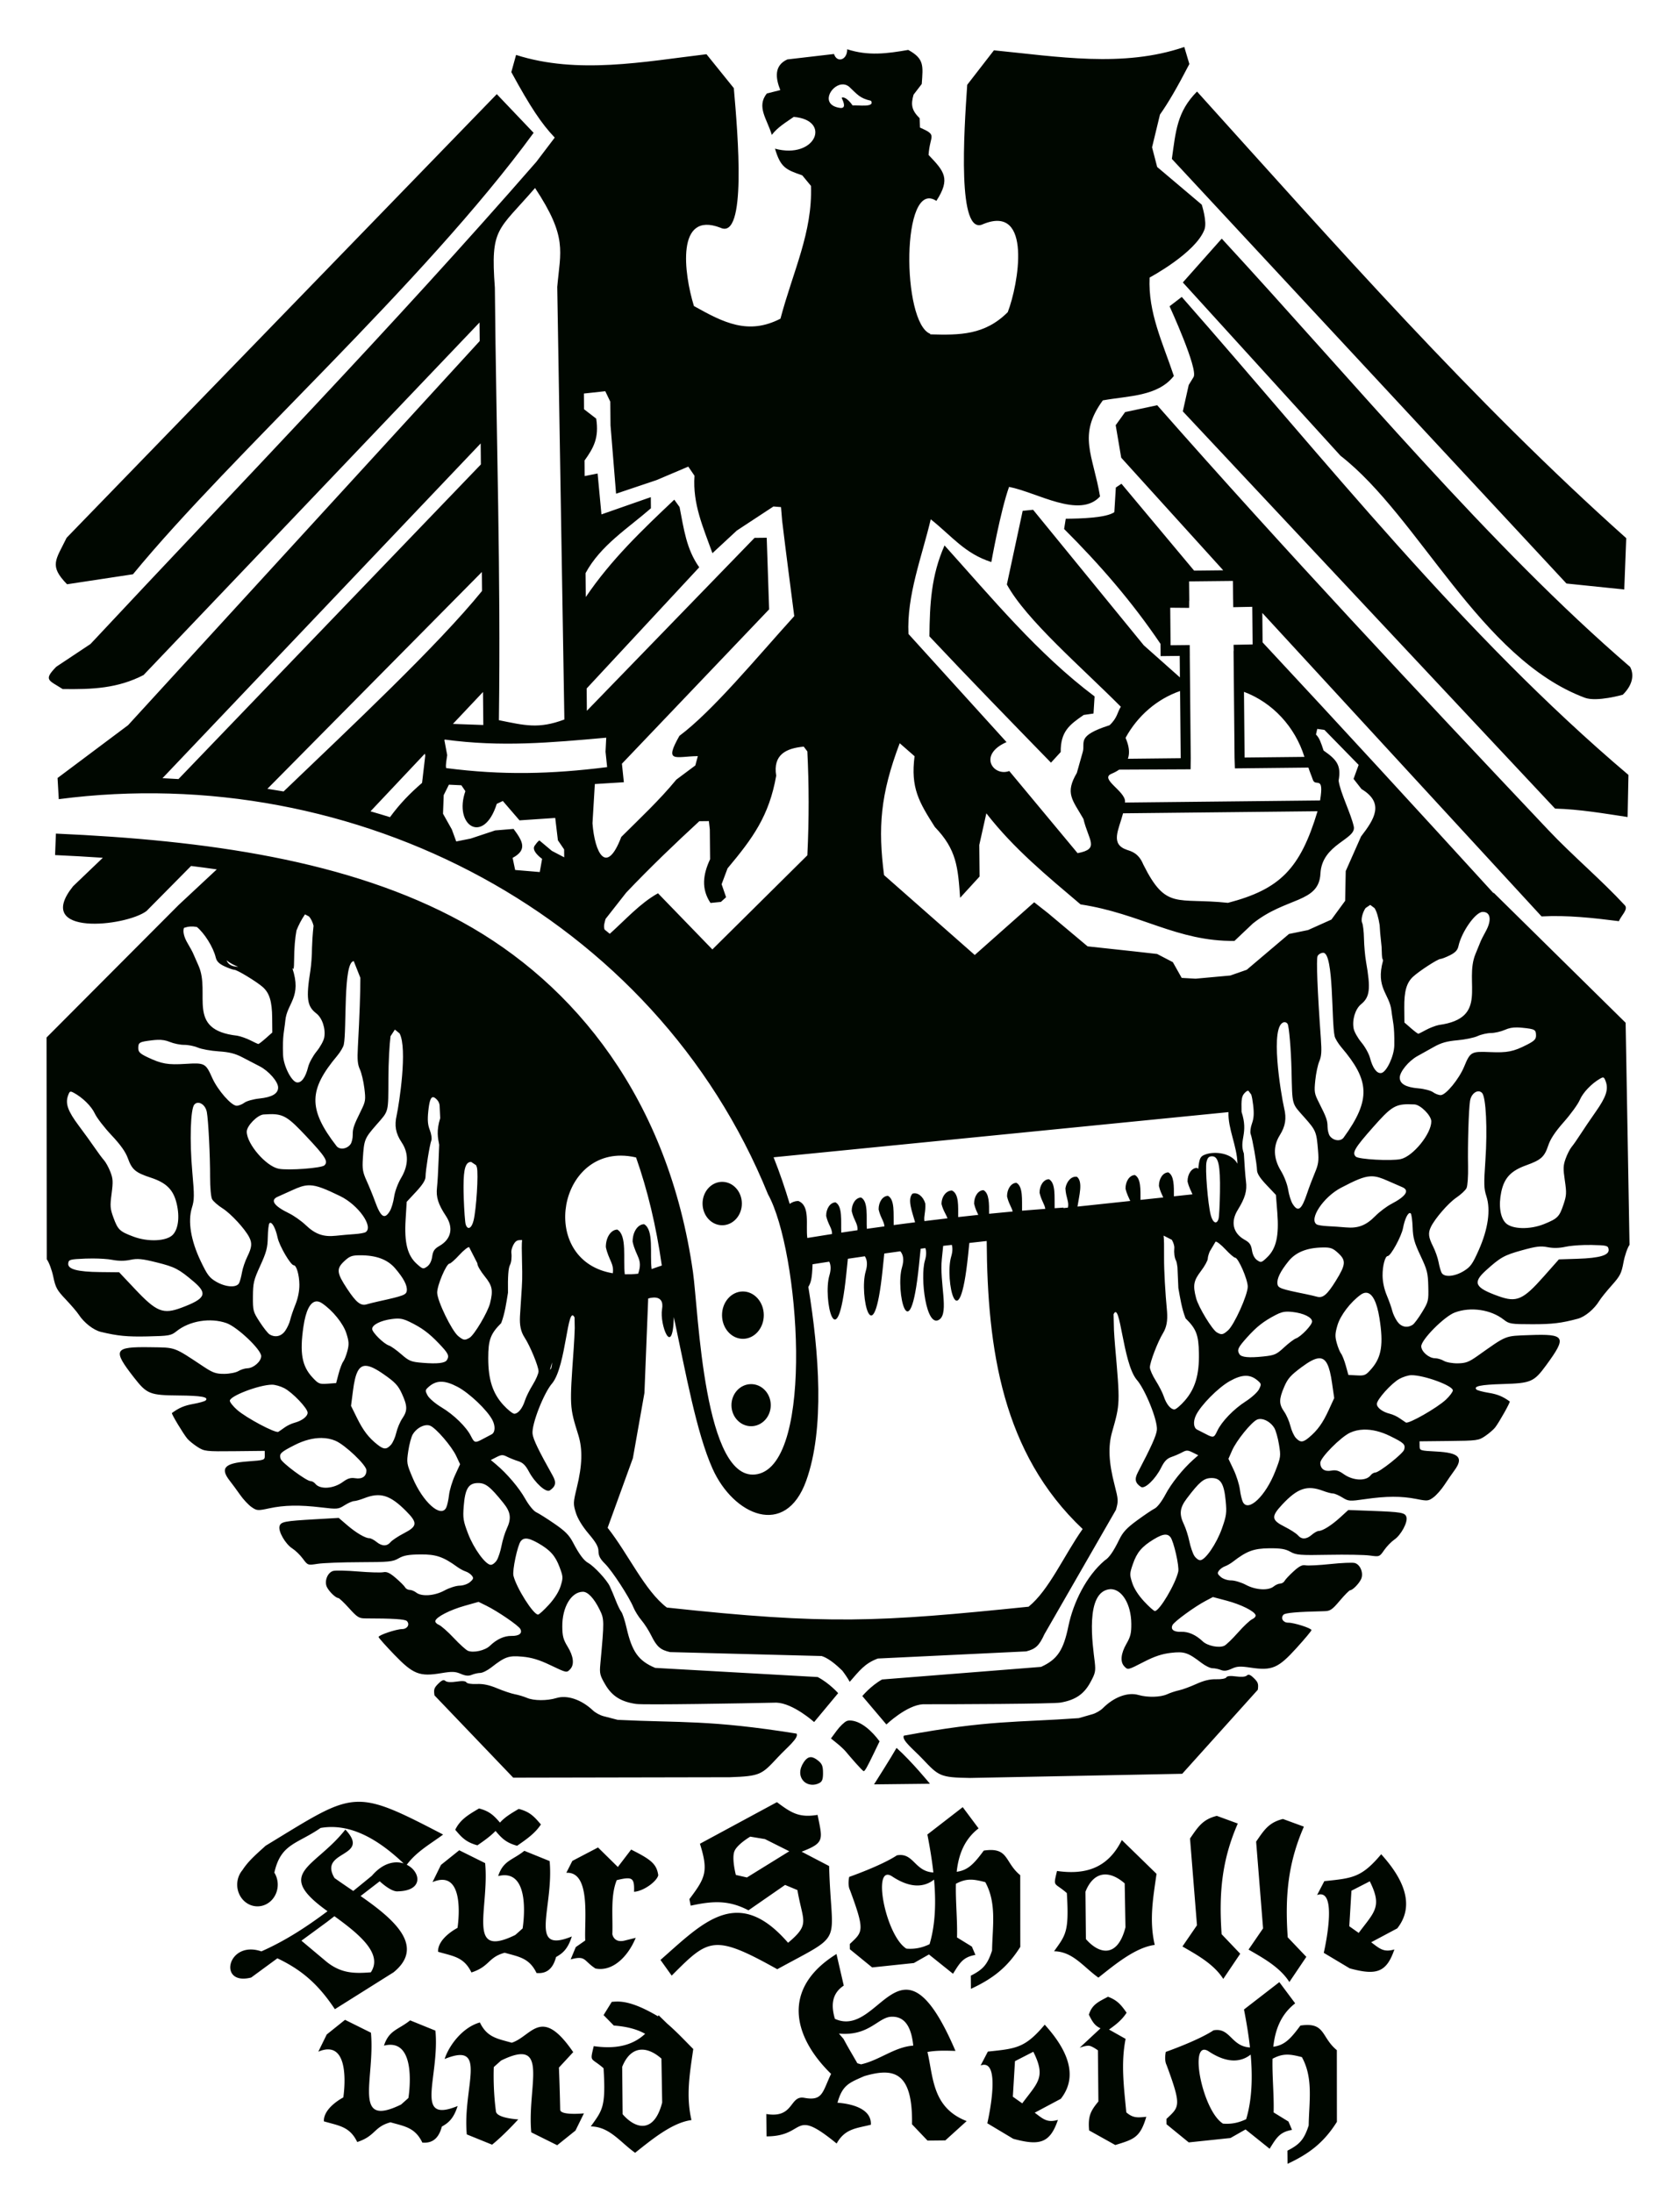<?xml version="1.0" encoding="UTF-8" standalone="no"?> <svg xmlns:dc="http://purl.org/dc/elements/1.1/" xmlns:cc="http://creativecommons.org/ns#" xmlns:rdf="http://www.w3.org/1999/02/22-rdf-syntax-ns#" xmlns:svg="http://www.w3.org/2000/svg" xmlns="http://www.w3.org/2000/svg" xmlns:sodipodi="http://sodipodi.sourceforge.net/DTD/sodipodi-0.dtd" xmlns:inkscape="http://www.inkscape.org/namespaces/inkscape" version="1.1" id="svg1870" width="501.709" height="654.9" viewBox="0 0 501.709 654.9" sodipodi:docname="Christian-National Peasants' and Farmers' Party logo.svg" inkscape:version="0.92.1 r15371"><defs id="defs1874"></defs><g id="g1603" transform="matrix(1.499,-0.016,0.015,1.605,-324.383,-39.62)" style="fill:#000700;fill-opacity:1"><path sodipodi:nodetypes="cccccccccccccccccccccccccccccssscccccccccccccccscsccccscccccccscsscccsccccccccscccccccccssccccccscsccccccccssccccsccccccccccsccccccccccccccccccccscccccsccccsccsccccccccccsccccccscccccccccccccccccccccccsscccscccsssscccccccccscccccccscccccccccscccccsccccccsccsccccscccccccsccccccccccccccccscccccccccccccccccccccccccccccccccccscccccccccccccccccccccccccsccccccccccsccccscccccccccccccccccccccccccccccccccccccccccccccccccccccccccccccccccccccccccccccccccccccccccccccccccccccccccccccccccccccccccccccccccccccccccccccccccccccccccccccsscccccccccccccccccccccccccccccccccccccccccccccccccccccccccccccccccccccccccccccccccccccccccccccccccsccccccccccccccccccccccscccccccscccccccccccccccccccccscsccccccccccscccccccccccscccccccccccccccsccccccccccccscccscccsccccsccccccsccccscccccccccscscccccccccccccccscsccccccccccccccccccccccccsccccccccccccccscccccccccccccccccccccccscccccccsccccccccsccccsccccccsccccccccccccccccccccccccccccccccccccccccccccccccccccccccccccccccccccccccccccccsccccsccccccccccccccccccccccccccccccsccccccccccccccccccccsscccccccsccsccccccccccccccccccccscccccccccccccccscccccccccccccccccccccccccccccccssccccsssccccccccccssccccccscccccccccccccccccccccccscccccccccccccccccccccccccccccccccccccccsccccsccccccccccccccccccccccccccccscccscscccccccsccccccsssccscccccsssccccccccccccccccccccssccccccccccccccscccscccsccsccsscscccccssccsccsccccccccccccccsccccsccscccccccccccccccccccscccccccccccccccscccccccccccccccccccccccccccccssccccccccccccsccccccccccccccsscccccccccccccsccc" inkscape:connector-curvature="0" id="path1880" d="m 384.797,37.684 c 0.036,1.991 -2.049,2.601 -2.631,0.857 l -9.299,0.918 c -2.686,1.101 -2.394,3.438 -1.469,5.689 l -2.691,0.609 c -2.142,2.465 0.03,4.778 0.918,7.709 1.203,-1.442 2.844,-2.304 4.404,-3.303 7.604,0.668 4.283,8.001 -3.793,5.873 1.079,3.522 2.119,3.928 5.383,5.016 l 1.717,1.982 c 0.23,8.676 -3.708,15.758 -6.328,24.639 -6.461,3.033 -11.369,0.606 -17.213,-2.523 -1.96,-6.153 -3.403,-17.786 5.414,-14.521 5.256,2.407 3.665,-17.232 2.938,-25.938 l -5.385,-6.363 c -12.521,1.273 -25.701,3.541 -37.928,-0.244 l -0.979,3.182 c 3.697,6.501 5.955,9.713 8.527,12.27 l -3.709,4.473 c -29.006,30.48 -59.661,59.372 -89.717,88.814 l -6.852,4.16 c -2.66,2.487 -1.528,2.466 1.225,4.16 5.851,0.14 10.945,0.003 16.15,-2.447 l 67.578,-64.914 v 3.453 l -70.76,70.76 -14.148,9.688 0.203,3.938 c 59.117,-6.615 118.507,22.77 140.541,74.902 6.174,10.607 8.838,49.937 -2.584,52.041 -10.734,1.977 -11.485,-30.523 -12.492,-37.637 -4.563,-32.232 -22.983,-53.918 -45.391,-65.672 -22.407,-11.754 -50.913,-15.703 -80.709,-17.234 l -0.205,3.994 c 3.192,0.164 6.359,0.368 9.508,0.596 l -5.979,5.238 c -8.153,9.301 10.421,7.609 14.572,4.764 l 8.969,-8.301 c 1.716,0.216 3.424,0.441 5.115,0.688 l -7.658,6.537 -26.566,24.398 -0.371,41.254 c 0.429,0.537 0.998,2.006 1.266,3.262 0.432,2.029 0.703,2.501 2.438,4.242 1.073,1.078 2.218,2.351 2.543,2.83 1.034,1.525 2.925,2.937 4.396,3.283 3.344,0.786 5.232,0.977 9.27,0.934 4.339,-0.046 4.708,-0.105 5.803,-0.906 2.607,-1.91 6.734,-2.497 9.951,-1.418 2.143,0.719 6.869,4.986 6.869,6.203 0,0.987 -1.533,2.23 -2.773,2.246 -0.506,0.007 -1.315,0.234 -1.799,0.506 -0.484,0.272 -1.751,0.491 -2.814,0.486 -1.636,-0.008 -2.258,-0.214 -4.043,-1.342 -6.094,-3.852 -5.478,-3.635 -10.613,-3.76 -7.294,-0.178 -7.62,0.371 -3.336,5.607 2.537,3.102 3.114,3.326 8.857,3.428 4.539,0.08 6.024,0.347 5.387,0.969 -0.162,0.158 -1.274,0.442 -2.471,0.631 -1.795,0.284 -2.856,0.69 -4.283,1.648 -0.162,0.109 2.217,3.889 3.027,4.812 0.339,0.386 1.25,1.088 2.023,1.559 1.352,0.823 1.638,0.855 7.385,0.855 h 5.98 v 0.867 c 0,0.851 -0.061,0.869 -3.404,1.062 -4.629,0.268 -5.567,1.195 -3.613,3.566 0.492,0.598 1.409,1.785 2.037,2.641 0.628,0.855 1.64,1.886 2.248,2.289 1.047,0.695 1.231,0.708 3.502,0.275 3.031,-0.578 6.058,-0.598 10.35,-0.076 3.237,0.395 3.435,0.379 4.68,-0.344 0.715,-0.415 1.569,-0.757 1.896,-0.76 0.327,-0.003 1.226,-0.229 2,-0.504 3.228,-1.145 5.172,-0.576 8.328,2.439 2.328,2.224 2.263,2.872 -0.42,4.135 -1.165,0.548 -2.375,1.279 -2.691,1.623 -0.75,0.816 -1.724,0.793 -2.834,-0.068 -0.492,-0.381 -1.119,-0.691 -1.393,-0.691 -0.812,0 -2.635,-1.026 -4.41,-2.479 l -1.66,-1.359 -4.67,0.205 c -6.149,0.269 -6.868,0.392 -7.135,1.219 -0.304,0.944 1.131,3.332 2.504,4.168 0.615,0.375 1.551,1.242 2.082,1.928 0.964,1.245 0.967,1.245 2.939,0.979 1.086,-0.147 4.867,-0.244 8.402,-0.217 5.801,0.045 6.556,-0.018 7.732,-0.639 1.012,-0.534 1.982,-0.688 4.334,-0.688 3.106,0 4.555,0.475 7.348,2.41 0.489,0.339 1.229,0.72 1.646,0.848 0.418,0.128 0.968,0.479 1.221,0.779 0.389,0.462 0.334,0.645 -0.359,1.197 -0.466,0.371 -1.372,0.656 -2.1,0.656 -0.704,6.9e-4 -2.056,0.39 -3.008,0.865 -1.97,0.984 -4.558,1.138 -5.637,0.334 -0.376,-0.28 -0.96,-0.51 -1.301,-0.51 -0.34,0 -0.746,-0.216 -0.9,-0.48 -0.155,-0.264 -0.983,-1.054 -1.842,-1.758 -1.173,-0.961 -1.787,-1.236 -2.463,-1.105 -0.495,0.095 -2.756,0.011 -5.025,-0.186 -2.269,-0.197 -4.506,-0.265 -4.969,-0.15 -1.154,0.285 -1.846,1.95 -1.26,3.029 0.475,0.874 1.727,2.007 2.236,2.025 0.178,0.006 1.133,0.868 2.123,1.916 1.587,1.679 1.965,1.909 3.193,1.922 5.515,0.06 7.938,0.228 8.293,0.578 0.639,0.629 0.083,1.484 -0.965,1.484 -1.171,0 -4.703,1.071 -4.703,1.426 0,0.143 1.399,1.641 3.107,3.328 3.726,3.68 4.991,4.158 9.322,3.523 2.138,-0.313 2.777,-0.286 3.871,0.164 0.952,0.392 1.552,0.447 2.199,0.205 0.49,-0.183 1.251,-0.334 1.693,-0.334 0.442,0 1.436,-0.45 2.209,-1.002 2.767,-1.974 3.485,-2.198 6.217,-1.938 1.816,0.173 3.322,0.612 5.459,1.59 3.373,1.544 3.32,1.534 4.059,0.807 0.843,-0.83 0.663,-2.377 -0.482,-4.156 -0.856,-1.329 -1.036,-1.976 -1.037,-3.736 -0.002,-3.619 1.832,-6.459 4.166,-6.459 0.99,0 2.214,1.244 3.293,3.342 0.93,1.808 0.932,2.021 0.045,10.168 -0.188,1.729 -0.099,2.081 0.961,3.811 1.319,2.152 3.096,3.218 6.088,3.652 1.58,0.23 21.761,0.105 27.971,0.035 3.345,0.154 7.465,3.686 7.465,3.686 l 4.84,-5.326 c 0,0 -1.72,-1.867 -4.045,-3.039 l -32.357,-2.025 c -3.324,-1.35 -4.584,-3.037 -5.641,-7.547 -0.312,-1.334 -0.763,-2.66 -1.002,-2.945 -0.239,-0.286 -0.718,-1.221 -1.062,-2.078 -0.344,-0.857 -0.877,-2.073 -1.186,-2.703 -0.586,-1.195 -3.061,-3.743 -4.252,-4.377 -0.877,-0.467 -1.788,-1.635 -2.996,-3.848 -0.748,-1.37 -1.54,-2.132 -3.662,-3.523 -1.49,-0.977 -3.119,-1.958 -3.619,-2.18 -0.519,-0.23 -1.45,-1.319 -2.168,-2.537 -1.214,-2.06 -3.567,-4.701 -5.729,-6.428 l -1.039,-0.83 1.137,-0.529 c 0.975,-0.455 1.269,-0.463 2.107,-0.053 0.536,0.262 1.528,0.643 2.205,0.848 0.921,0.279 1.453,0.77 2.111,1.951 1.188,2.133 3.388,4.02 4.141,3.553 1.187,-0.738 1.349,-1.456 0.607,-2.719 -2.776,-4.73 -3.794,-6.746 -3.939,-7.801 -0.243,-1.761 2.368,-7.752 4.047,-9.449 2.792,-3.26 3.128,-14.81 4.529,-12.16 l 0.018,1.996 c -0.043,1.045 -0.126,2.387 -0.248,3.807 -0.931,10.872 -0.936,10.8 0.758,16.068 0.861,2.676 0.743,5.613 -0.389,9.783 -0.76,2.8 -0.771,3.031 -0.244,4.678 0.354,1.105 1.256,2.523 2.494,3.918 1.498,1.687 1.943,2.445 1.943,3.311 0,0.838 0.322,1.425 1.271,2.316 1.403,1.318 4.763,6.234 5.586,8.174 0.289,0.681 1.003,1.772 1.584,2.424 0.581,0.652 1.434,1.92 1.896,2.818 1.091,2.119 1.811,2.726 3.734,3.152 l 30.18,1.033 c 0.971,0.275 2.286,1.125 3.641,2.352 l 0.465,0.42 c 0.509,0.637 0.996,1.308 1.451,2.082 1.943,-2.032 3.019,-3.4 5.643,-4.277 l 29.572,-1.033 c 1.885,-0.427 2.589,-1.038 3.658,-3.16 l 14.479,-22.996 c 0.517,-1.65 0.503,-1.879 -0.242,-4.684 -1.109,-4.177 -1.224,-7.12 -0.381,-9.801 1.66,-5.276 1.659,-5.204 0.746,-16.094 -0.088,-1.054 -0.134,-1.946 -0.182,-2.828 l -0.047,-2.982 c 1.373,-2.654 1.702,8.913 4.438,12.178 1.645,1.7 4.205,7.701 3.967,9.465 -0.143,1.057 -1.139,3.076 -3.859,7.812 -0.726,1.265 -0.57,1.986 0.594,2.725 0.737,0.468 2.892,-1.422 4.057,-3.559 0.645,-1.183 1.166,-1.676 2.068,-1.955 0.663,-0.205 1.637,-0.588 2.162,-0.85 0.821,-0.409 1.109,-0.401 2.064,0.055 l 1.113,0.529 -1.02,0.832 c -2.118,1.73 -4.422,4.375 -5.611,6.438 -0.703,1.22 -1.617,2.311 -2.125,2.541 -0.49,0.222 -2.085,1.204 -3.545,2.182 -2.079,1.393 -2.857,2.157 -3.59,3.529 -1.184,2.216 -2.074,3.388 -2.934,3.855 -3.722,2.887 -6.342,7.79 -7.352,12.121 -1.035,4.517 -2.271,6.206 -5.527,7.559 l -31.703,2.029 c -2.278,1.174 -3.961,3.045 -3.961,3.045 l 4.742,5.334 c 0,0 4.035,-3.537 7.312,-3.691 6.084,0.071 25.858,0.193 27.406,-0.035 2.931,-0.435 4.67,-1.503 5.963,-3.658 1.039,-1.732 1.128,-2.085 0.943,-3.816 -0.361,-3.054 -1.943,-13.28 3.271,-13.531 2.287,0 4.082,2.844 4.08,6.469 -6.9e-4,1.763 -0.177,2.412 -1.016,3.742 -1.122,1.782 -1.298,3.331 -0.473,4.162 0.724,0.728 0.674,0.74 3.979,-0.807 2.094,-0.98 3.567,-1.42 5.346,-1.594 2.676,-0.261 3.379,-0.036 6.09,1.941 0.757,0.552 1.733,1.004 2.166,1.004 0.433,0 1.18,0.15 1.66,0.334 0.634,0.243 1.224,0.187 2.156,-0.205 1.072,-0.451 1.696,-0.478 3.791,-0.164 4.243,0.635 5.484,0.156 9.135,-3.529 1.674,-1.69 3.045,-3.191 3.045,-3.334 0,-0.356 -3.462,-1.428 -4.609,-1.428 -1.027,0 -1.571,-0.856 -0.945,-1.486 0.348,-0.35 2.722,-0.52 8.125,-0.58 1.203,-0.013 1.574,-0.242 3.129,-1.924 0.97,-1.049 1.906,-1.914 2.08,-1.92 0.499,-0.018 1.724,-1.152 2.189,-2.027 0.575,-1.081 -0.103,-2.749 -1.234,-3.035 -0.453,-0.115 -2.644,-0.047 -4.867,0.15 -2.223,0.197 -4.439,0.281 -4.924,0.186 -0.663,-0.13 -1.262,0.145 -2.412,1.107 -0.842,0.705 -1.653,1.497 -1.805,1.762 -0.152,0.265 -0.549,0.482 -0.883,0.482 -0.333,0 -0.908,0.23 -1.275,0.51 -1.057,0.805 -3.59,0.652 -5.52,-0.334 -0.932,-0.476 -2.261,-0.866 -2.951,-0.867 -0.713,-6.8e-4 -1.6,-0.284 -2.057,-0.656 -0.679,-0.554 -0.731,-0.738 -0.35,-1.201 0.248,-0.301 0.784,-0.651 1.193,-0.779 0.409,-0.128 1.136,-0.51 1.615,-0.85 2.737,-1.939 4.154,-2.414 7.197,-2.414 2.304,0 3.256,0.154 4.248,0.689 1.153,0.622 1.893,0.684 7.576,0.639 3.464,-0.028 7.169,0.07 8.232,0.217 1.933,0.267 1.936,0.266 2.881,-0.98 0.52,-0.686 1.438,-1.554 2.041,-1.93 1.345,-0.837 2.751,-3.23 2.453,-4.176 -0.261,-0.828 -0.968,-0.952 -6.992,-1.221 l -4.574,-0.203 -1.629,1.361 c -1.739,1.455 -3.527,2.48 -4.322,2.48 -0.268,0 -0.881,0.312 -1.363,0.693 -1.087,0.861 -2.039,0.884 -2.773,0.068 -0.31,-0.345 -1.498,-1.076 -2.639,-1.625 -2.628,-1.265 -2.693,-1.915 -0.412,-4.143 3.093,-3.02 4.998,-3.59 8.16,-2.443 0.758,0.275 1.64,0.503 1.961,0.506 0.321,0.003 1.155,0.346 1.855,0.762 1.219,0.724 1.415,0.739 4.586,0.344 4.205,-0.524 7.173,-0.503 10.143,0.076 2.225,0.433 2.406,0.418 3.432,-0.277 0.595,-0.404 1.586,-1.435 2.201,-2.291 0.616,-0.856 1.514,-2.048 1.996,-2.646 1.914,-2.376 0.992,-3.302 -3.543,-3.57 -3.276,-0.194 -3.334,-0.213 -3.334,-1.064 v -0.869 h 5.857 c 5.63,0 5.912,-0.033 7.236,-0.857 0.758,-0.472 1.652,-1.174 1.984,-1.561 0.794,-0.925 3.121,-4.71 2.963,-4.818 -1.398,-0.96 -2.435,-1.368 -4.193,-1.652 -1.172,-0.189 -2.259,-0.475 -2.418,-0.633 -0.625,-0.623 0.826,-0.889 5.273,-0.969 5.627,-0.102 6.196,-0.327 8.682,-3.434 4.197,-5.245 3.877,-5.795 -3.27,-5.617 -5.031,0.125 -4.427,-0.093 -10.398,3.766 -1.749,1.13 -2.36,1.338 -3.963,1.346 -1.042,0.005 -2.284,-0.216 -2.758,-0.488 -0.474,-0.273 -1.266,-0.501 -1.762,-0.508 -1.215,-0.017 -2.717,-1.259 -2.717,-2.248 0,-1.219 4.628,-5.493 6.729,-6.213 3.152,-1.081 7.196,-0.493 9.75,1.42 1.072,0.803 1.436,0.862 5.688,0.908 3.956,0.043 5.804,-0.146 9.08,-0.934 1.442,-0.347 3.296,-1.764 4.309,-3.291 0.318,-0.48 1.44,-1.754 2.492,-2.834 1.7,-1.744 1.966,-2.218 2.389,-4.25 0.262,-1.258 0.82,-2.728 1.24,-3.266 l -0.363,-41.32 -26.031,-24.436 -0.068,0.045 c -15.1,-15.765 -30.242,-31.488 -45.51,-47.09 l 0,-5.477 55.062,57.01 c 5.189,-0.206 10.272,0.38 15.398,1.037 0.404,-0.98 1.95,-2.181 1.211,-2.941 -4.718,-4.857 -10.33,-9.338 -15.096,-14.146 -26.13,-26.364 -51.93,-52.522 -77.129,-79.809 l -6.402,1.211 -1.904,2.422 1.039,6.057 20.111,21.148 -5.803,0 -14.309,-16.305 -1.125,0.693 -0.346,4.586 c -1.685,1.052 -6.653,1.123 -9.689,1.123 l -0.346,1.904 c 7.031,6.674 13.408,13.677 18.984,21.555 v 2.285 h 3.807 v 4 l -7.133,-6.039 -21.801,-25.436 -2.078,0.174 -3.287,13.67 c 3.81,6.659 14.742,15.543 22.475,22.973 -0.725,1.015 -0.675,2.038 -2.279,3.412 -6.698,1.926 -4.838,3.12 -5.383,4.895 l -1.225,3.914 c -2.443,3.78 -0.936,4.965 1.225,8.564 0.992,4.074 3.258,5.616 -1.225,6.363 l -13.457,-15.416 c -3.15,1.069 -6.302,-3.06 -0.49,-5.385 l -19.332,-20.309 c -0.307,-7.171 2.829,-14.37 4.65,-21.289 4.177,3.163 6.713,6.448 11.99,8.074 0,0 1.901,-9.443 3.67,-13.947 5.588,1.07 13.953,6.117 18.107,1.957 -1.327,-7.789 -4.403,-11.441 0.734,-17.863 5.111,-0.82 10.929,-0.597 14.193,-4.404 -2.144,-6.184 -5.035,-11.811 -4.648,-18.354 0,0 9.201,-4.471 11.012,-8.809 0.601,-1.438 -0.49,-4.65 -0.49,-4.65 l -8.809,-7.096 -0.98,-3.67 1.637,-6.078 c 1.693,-2.186 3.504,-5.039 5.949,-9.34 l -0.979,-3.18 c -12.227,3.785 -25.407,1.517 -37.928,0.244 l -5.385,6.361 c -0.727,8.706 -2.318,28.346 2.938,25.939 9.859,-3.65 6.894,11.323 4.717,16.432 -4.61,4.234 -9.607,4.195 -15.48,3.979 l -0.004,-0.1 c -5.687,-2.108 -5.5,-29.12 1.469,-24.715 2.905,-4.116 1.641,-5.456 -1.469,-8.564 0.309,-3.795 1.912,-3.579 -1.67,-5.119 l -0.043,-1.732 c -1.59,-1.494 -1.756,-2.541 -1.166,-4.387 l 1.654,-1.977 c 0.289,-3.399 0.578,-4.677 -2.629,-6.361 -4.255,0.641 -7.931,1.077 -12.174,-0.246 z m -0.785,6.535 c 0.39,0.032 0.776,0.175 1.129,0.461 1.582,1.406 2.052,2.145 4.307,2.637 0.822,1.329 -2.641,0.742 -3.672,0.828 -1.053,-1.449 -1.943,-1.66 -2.168,-1.426 0.527,1.034 0.825,2.044 -0.402,1.855 -3.87,-0.593 -1.832,-4.134 0.416,-4.352 0.13,-0.013 0.261,-0.015 0.391,-0.004 z m -69.094,1.121 -86.516,81.672 c -2.198,4.121 -3.611,5.126 0,8.65 l 13.15,-1.73 c 19.84,-22.129 58.289,-53.339 80.632,-81.323 z m 139.496,0.908 c -4.034,3.705 -4.307,7.322 -5.139,12.48 l 77.816,79.773 11.5,1.225 0.49,-9.545 C 508.724,104.339 481.784,75.13 454.414,46.248 Z M 322.365,62.875 c 6.424,9.274 4.928,11.762 4.236,18.455 l 0.616,80.475 c -5.169,1.756 -7.898,1.022 -13.043,0 0.676,-27.8 0,-52.001 0,-80.475 -0.775,-11.226 0.666,-10.483 8.191,-18.455 z m 136.699,10.781 -7.832,8.074 31.078,32.547 c 15.513,11.491 27.424,37.996 48.207,45.504 2.383,0.861 7.586,-0.479 7.586,-0.479 2.052,-1.851 2.312,-3.737 1.512,-5.164 -27.627,-22.625 -54.661,-53.755 -80.551,-80.482 z m -8.076,10.766 -2.447,1.713 c 0,0 5.629,11.747 4.65,13.215 l -0.98,1.469 -1.223,4.893 73.41,74.635 c 4.861,0.172 9.639,0.986 14.438,1.713 l 0.246,-7.83 C 506.342,147.799 479.442,115.237 450.988,84.422 Z m -115.01,16.396 0.979,1.957 v 4.404 l 0.979,12.725 8.074,-2.447 6.363,-2.447 1.223,1.713 c -0.454,5.259 1.636,9.616 3.426,14.438 l 4.895,-4.158 7.342,-4.406 1.508,0.129 0.205,2.564 c 0.75,6.349 1.523,12.144 2.23,17.742 -7.593,7.674 -16.447,17.516 -23.1,22.047 -3.189,5.136 -0.786,3.807 3.635,3.807 l -0.52,1.73 -3.807,2.596 c -3.412,3.802 -7.308,7.116 -11.074,10.555 -3.057,7.282 -5.321,2.872 -5.711,-2.596 l 0.541,-7.297 5.783,-0.279 -0.35,-3.449 29.611,-28.426 -0.346,-13.324 -2.424,0 -33.725,31.836 v -4.152 l 22.652,-22.318 c -2.543,-3.403 -2.996,-7.192 -3.807,-11.248 l -1.039,-1.383 c -6.462,5.589 -12.744,11.081 -17.807,17.934 l 0,-4.451 c 3.037,-5.138 8.545,-8.253 13.135,-11.926 v -2.076 l -9.863,3.113 -0.691,-7.613 -2.58,0.449 v -2.887 c 1.838,-2.361 2.954,-4.158 2.406,-7.771 l -2.406,-1.773 v -2.922 z m -24.92,9.467 v 3.908 l -60.824,57.928 c -1.053,-0.074 -2.115,-0.137 -3.182,-0.197 z m 92.213,19.896 c -2.719,5.588 -3.051,10.857 -3.182,16.885 7.903,8.004 15.942,15.869 23.98,23.736 l 1.959,-1.957 c -0.01,-3.839 1.829,-5.08 4.648,-6.852 l 1.957,-0.246 0.246,-3.18 c -11.216,-8.041 -20.185,-18.416 -29.609,-28.387 z m -92.213,4.02 v 3.525 c -8.962,10.101 -26.273,24.947 -39.902,36.906 -1.064,-0.185 -2.144,-0.354 -3.225,-0.523 z m 140.861,3.154 8.729,0 v 3.471 l 0.008,0 0.012,1.416 3.787,-0.033 v 6.998 l -3.791,0.033 0.012,1.131 -0.027,0 v 19.859 l 0.047,2 14.65,0 c 0.225,0.726 0.568,1.444 0.848,2.242 0.495,1.495 2.331,-0.997 1.412,3.895 l -38.873,0 c 0.006,-0.074 0.018,-0.148 0.021,-0.223 -0.006,-1.934 -5.017,-4.208 -2.693,-5.139 0.613,-0.228 1.13,-0.486 1.574,-0.768 l 14.236,0.078 0.049,-2.086 0,-19.033 h 0.006 v -2 h -3.812 l 0,-6.98 3.766,0.068 0.023,-1.336 h 0.018 z M 311.059,156.529 v 6.139 l -6.053,-0.262 z m 138.861,1.201 v 12.5 h -10.518 c 0.431,-1.133 0.232,-2.439 -0.404,-3.832 l 0.01,-0.129 c 2.425,-4.013 6.296,-7.094 10.912,-8.539 z m 12.729,0.281 c 5.657,2.043 10.088,6.565 11.92,12.219 h -11.92 z m 14.523,7.041 1.434,0.199 6.748,6.574 -1.039,2.596 1.559,1.902 c 4.607,2.653 2.53,5.613 -0.174,8.826 l -3.115,6.402 -0.172,5.537 -2.77,3.459 -4.672,1.904 -3.807,0.691 -8.479,6.576 -3.287,1.037 -6.922,0.52 -2.768,-0.174 -1.73,-2.941 -3.115,-1.557 -4.498,-0.52 -9.344,-1.037 -7.787,-6.23 -2.768,-2.076 -11.939,9.689 -17.92,-15.043 c -1.121,-8.828 -0.623,-14.929 3.365,-24.5 l 2.936,2.445 c -0.871,5.896 0.797,8.537 3.916,13.215 4.299,4.244 4.515,7.518 4.895,13.215 l 3.914,-3.916 v -5.873 l 1.469,-5.873 c 5.39,6.631 12.004,11.791 18.598,17.129 11.945,1.816 19.141,7.098 30.588,7.098 l 3.67,-3.182 c 6.692,-4.923 13.234,-3.655 13.582,-9.176 0.348,-5.521 7.27,-6.271 6.729,-8.688 -0.541,-2.417 -2.626,-6.299 -2.936,-8.564 0.578,-2.866 -0.345,-3.904 -2.938,-5.629 -0.511,-1.505 -0.828,-2.398 -1.486,-2.988 z m -141.65,0.223 -0.166,2.605 0.291,2.869 c -11.159,1.202 -20.911,1.331 -32.069,-0.141 -0.151,-0.587 0.133,-1.686 0.231,-2.406 l -0.533,-2.811 0.092,-0.09 c 11.227,1.534 20.936,0.791 32.155,-0.027 z m 39.324,2.053 0.713,0.891 c 0.26,6.066 0.236,12.396 -0.191,19.334 L 356.271,204.875 345.543,194.32 c -3.595,1.817 -6.561,4.891 -9.682,7.441 -0.342,-0.269 -0.686,-0.537 -1.033,-0.803 -0.23,-0.709 0.023,-1.277 0.221,-1.967 l 4.152,-4.846 c 4.738,-4.574 9.678,-8.906 14.707,-13.15 h 1.904 l 0.172,1.559 0,5.537 c -1.452,2.826 -1.849,5.49 0,8.133 l 2.076,-0.174 1.039,-0.865 -0.865,-2.422 1.211,-2.941 c 5.087,-5.563 8.37,-9.661 9.863,-17.131 -0.649,-3.944 2.051,-5.097 5.537,-5.363 z m -75.482,0.555 0.072,0.385 -0.686,5.047 c -2.47,1.956 -4.464,3.828 -6.451,6.311 -1.275,-0.389 -2.571,-0.76 -3.875,-1.123 z m 4.732,5.818 2.479,0.135 0.789,1.105 c -2.468,6.376 3.536,10.145 6.229,2.422 l 1.211,-0.52 3.289,3.635 7.119,-0.377 0.49,4.16 1.223,1.713 0,1.469 -2.447,-1.225 -2.447,-1.957 c 0,0 -0.244,-3.1e-4 -0.979,0.979 -0.734,0.979 1.469,2.447 1.469,2.447 l -0.49,2.447 -4.898,-0.432 -0.484,-2.26 c 3.064,-1.477 1.975,-3.159 0.244,-5.385 l -3.67,0.246 -4.895,1.467 -2.881,0.508 -0.852,-2.244 -1.73,-2.941 0.174,-3.461 1.039,-1.902 c 0.006,-0.012 0.013,-0.018 0.019,-0.029 z m 134.24,6.666 h 38.746 c -3.567,10.693 -7.632,14.44 -18.018,16.863 -10.264,-1.124 -12.3,1.317 -16.805,-7.322 -0.892,-2.094 -2.337,-2.448 -3.139,-2.709 -3.493,-1.107 -1.689,-3.711 -0.785,-6.832 z m -163.152,17.172 0.803,0.406 c 0.389,0.416 0.725,1.091 0.881,1.727 -0.094,0.741 -0.171,1.478 -0.229,2.211 -0.011,0.092 -0.015,0.2 -0.025,0.299 -0.027,0.373 -0.048,0.745 -0.066,1.117 -0.007,0.176 -0.029,0.326 -0.031,0.504 -0.014,1.299 -0.18,3.218 -0.371,4.266 -0.924,5.079 -0.715,6.59 1.096,7.908 1.188,0.865 1.877,2.88 1.545,4.516 -0.121,0.598 -0.819,1.756 -1.551,2.574 -0.732,0.819 -1.498,2.104 -1.705,2.857 -0.533,1.943 -1.364,2.989 -2.273,2.861 -1.077,-0.151 -2.652,-3.142 -2.701,-5.129 -0.095,-3.797 0.267,-4.282 0.514,-6.412 0.379,-3.271 3.396,-4.292 1.48,-9.766 0.26,0.469 0.353,0.127 0.379,-1.387 0.038,-2.277 0.227,-4.141 0.527,-5.562 0.435,-1.01 0.994,-2.003 1.729,-2.99 z m 212.215,0.357 0.854,0.602 c 0.419,0.616 0.752,1.702 0.986,3.168 l 0.094,1.479 0.25,2.539 c 0.009,0.262 0.022,0.506 0.027,0.779 0.018,1.12 0.073,1.596 0.203,1.58 l 0.027,0.271 c -1.548,5.068 1.232,6.14 1.592,9.318 0.242,2.133 0.597,2.617 0.504,6.42 -0.048,1.99 -1.592,4.987 -2.646,5.139 -0.891,0.128 -1.706,-0.919 -2.229,-2.865 -0.202,-0.754 -0.953,-2.042 -1.67,-2.861 -0.717,-0.82 -1.401,-1.981 -1.52,-2.58 -0.325,-1.638 0.352,-3.657 1.516,-4.523 1.774,-1.32 1.978,-2.833 1.072,-7.92 -0.187,-1.05 -0.351,-2.971 -0.365,-4.271 -0.014,-1.301 -0.164,-2.628 -0.334,-2.949 -0.048,-0.09 -0.072,-0.204 -0.088,-0.326 l -0.006,-0.203 c -0.002,-0.681 0.348,-1.626 0.803,-2.225 z m 22.391,1.525 c 1.585,0 1.827,1.564 0.562,3.643 -0.464,0.763 -0.94,1.622 -1.057,1.908 -0.116,0.286 -0.573,1.3 -1.014,2.254 -2.402,5.251 2.677,11.966 -7.434,13.145 -0.684,0.125 -1.847,0.53 -2.584,0.9 -0.737,0.37 -1.421,0.679 -1.52,0.688 -0.099,0.008 -0.758,-0.466 -1.465,-1.053 l -1.285,-1.066 0,-2.762 c 0,-3.02 0.489,-4.595 1.766,-5.705 1.166,-1.013 4.97,-3.276 5.523,-3.285 0.256,-0.004 1.119,-0.307 1.918,-0.672 1.052,-0.481 1.516,-0.933 1.688,-1.641 0.654,-2.692 3.478,-6.354 4.9,-6.354 z m -257.432,0.154 c 0.405,-0.017 0.828,0.015 1.273,0.1 1.454,1.154 3.201,3.714 3.701,5.73 0.175,0.706 0.651,1.158 1.725,1.639 0.815,0.365 1.696,0.666 1.957,0.67 0.564,0.009 4.449,2.268 5.639,3.279 1.303,1.108 1.801,2.682 1.801,5.697 v 2.758 l -1.311,1.064 c -0.721,0.585 -1.393,1.058 -1.494,1.051 -0.101,-0.008 -0.8,-0.316 -1.553,-0.686 -0.752,-0.37 -1.94,-0.776 -2.639,-0.9 -10.319,-1.177 -5.135,-7.88 -7.586,-13.123 -0.45,-0.953 -0.914,-1.966 -1.033,-2.252 -0.119,-0.286 -0.606,-1.142 -1.08,-1.904 -0.753,-1.21 -0.967,-2.234 -0.707,-2.887 0.423,-0.124 0.853,-0.217 1.307,-0.236 z m 7.105,6.357 c 0.675,0.502 1.433,0.902 2.316,1.225 -0.966,-0.048 -1.872,-0.23 -2.316,-1.225 z m 25.346,0.402 1.287,3.121 c -0.02,2.599 -0.223,7.003 -0.625,12.863 -0.161,2.352 -0.084,3.246 0.361,4.17 0.312,0.647 0.697,2.226 0.854,3.51 0.265,2.169 0.215,2.463 -0.695,4.145 -1.506,2.782 -1.709,3.324 -1.709,4.535 0,0.618 -0.2,1.38 -0.441,1.691 -0.701,0.904 -2.14,1.091 -2.785,0.363 -5.768,-7.083 -5.356,-10.657 0.273,-16.811 0.647,-0.71 1.25,-1.645 1.342,-2.078 0.642,-2.714 -0.004,-15.382 2.139,-15.51 z m 193.16,0.371 c 2.1,0.128 1.467,12.815 2.096,15.533 0.09,0.434 0.683,1.371 1.316,2.082 5.516,6.163 5.917,9.743 0.266,16.838 -0.632,0.728 -2.042,0.54 -2.729,-0.365 -0.237,-0.312 -0.432,-1.074 -0.432,-1.693 0,-1.213 -0.2,-1.756 -1.676,-4.543 -0.892,-1.684 -0.94,-1.978 -0.68,-4.15 0.154,-1.286 0.531,-2.87 0.836,-3.518 0.436,-0.926 0.511,-1.82 0.354,-4.176 -0.594,-8.869 -0.789,-14.847 -0.502,-15.4 0.173,-0.334 0.691,-0.607 1.15,-0.607 z m -185.094,12.445 0.932,0.73 c 1.578,2.835 -0.209,13.032 -0.73,15.203 -0.504,1.962 -0.241,3.379 0.945,5.076 1.397,2 1.339,4.269 -0.174,6.592 -0.663,1.018 -1.278,2.525 -1.438,3.52 -0.154,0.957 -0.545,2.139 -0.871,2.629 -1.082,1.626 -1.813,1.162 -2.961,-1.881 -0.395,-1.048 -1.119,-2.751 -1.609,-3.785 -0.76,-1.602 -0.866,-2.219 -0.713,-4.158 0.278,-3.534 0.369,-3.74 2.785,-6.273 2.52,-2.643 2.355,-2.058 2.455,-8.646 0.045,-2.967 0.268,-6.217 0.502,-7.775 z m 177.191,0.391 c 0.206,0.004 0.396,0.063 0.535,0.186 0.046,0.041 0.087,0.089 0.121,0.145 0.288,0.469 0.636,4.836 0.693,8.691 0.098,6.599 -0.063,6.011 2.406,8.658 2.367,2.537 2.456,2.746 2.729,6.285 0.15,1.942 0.047,2.557 -0.697,4.162 -0.48,1.036 -1.191,2.743 -1.578,3.793 -1.125,3.048 -1.841,3.511 -2.9,1.883 -0.319,-0.49 -0.703,-1.675 -0.854,-2.633 -0.156,-0.996 -0.759,-2.506 -1.408,-3.525 -1.482,-2.326 -1.541,-4.599 -0.172,-6.602 1.162,-1.7 1.42,-3.119 0.926,-5.084 -0.586,-2.496 -2.81,-15.59 0.199,-15.959 z m -224.521,1.047 c 0.971,-0.022 1.698,0.109 2.492,0.422 0.791,0.312 2.072,0.567 2.848,0.566 0.776,0 2.001,0.242 2.721,0.539 0.719,0.297 2.573,0.63 4.121,0.738 2.113,0.148 3.297,0.441 4.748,1.17 1.063,0.534 2.59,1.294 3.393,1.688 1.805,0.886 3.641,2.89 3.641,3.977 0,1.144 -1.212,1.796 -3.76,2.02 -1.197,0.105 -2.538,0.441 -2.98,0.746 -0.442,0.305 -1.141,0.553 -1.555,0.553 -1.046,0 -3.753,-2.945 -4.82,-5.244 -1.27,-2.735 -1.468,-2.833 -5.262,-2.648 -3.558,0.173 -4.78,-0.037 -7.562,-1.303 -1.494,-0.68 -1.846,-1.002 -1.846,-1.689 0,-1.087 0.206,-1.198 2.76,-1.461 0.39,-0.04 0.739,-0.065 1.062,-0.072 z m 270.893,0.395 c 0.317,0.007 0.661,0.032 1.043,0.072 2.502,0.263 2.705,0.372 2.705,1.461 0,0.689 -0.345,1.013 -1.809,1.693 -2.726,1.268 -3.924,1.478 -7.41,1.305 -3.717,-0.185 -3.912,-0.087 -5.156,2.652 -1.046,2.302 -3.696,5.254 -4.721,5.254 -0.406,0 -1.094,-0.251 -1.527,-0.557 -0.433,-0.305 -1.745,-0.641 -2.918,-0.746 -2.496,-0.224 -3.684,-0.876 -3.684,-2.021 0,-1.088 1.8,-3.097 3.568,-3.984 0.786,-0.394 2.281,-1.155 3.322,-1.689 1.421,-0.73 2.58,-1.023 4.65,-1.172 1.517,-0.109 3.336,-0.441 4.041,-0.738 0.705,-0.298 1.904,-0.541 2.664,-0.541 0.76,0 2.016,-0.256 2.791,-0.568 0.778,-0.313 1.488,-0.442 2.439,-0.42 z m -288.238,9.072 c 0.143,-2e-4 0.327,0.079 0.594,0.217 1.756,0.907 3.507,2.554 4.154,3.906 0.376,0.785 1.845,2.605 3.266,4.043 1.791,1.813 2.782,3.141 3.227,4.33 0.801,2.139 1.488,2.695 4.529,3.66 3.121,0.991 4.484,2.292 5.115,4.883 0.607,2.49 0.271,4.772 -0.854,5.812 -1.267,1.172 -4.899,1.291 -7.783,0.256 -2.766,-0.993 -3.123,-1.315 -3.984,-3.582 -0.641,-1.688 -0.675,-2.141 -0.324,-4.463 0.336,-2.227 0.309,-2.789 -0.205,-4.064 -0.328,-0.814 -0.89,-1.793 -1.246,-2.174 -0.356,-0.381 -1.175,-1.429 -1.818,-2.33 -0.644,-0.901 -2.061,-2.771 -3.15,-4.156 -2.133,-2.714 -2.655,-4.112 -2.084,-5.592 0.203,-0.527 0.327,-0.746 0.564,-0.746 z m 305.236,0.408 c 0.233,3.1e-4 0.352,0.221 0.551,0.748 0.56,1.482 0.049,2.881 -2.041,5.6 -1.067,1.388 -2.455,3.26 -3.086,4.162 -0.631,0.902 -1.434,1.952 -1.783,2.334 -0.349,0.382 -0.899,1.36 -1.221,2.176 -0.504,1.277 -0.531,1.842 -0.201,4.072 0.344,2.326 0.31,2.78 -0.318,4.471 -0.844,2.271 -1.191,2.593 -3.9,3.588 -2.826,1.037 -6.388,0.916 -7.629,-0.258 -1.102,-1.042 -1.428,-3.326 -0.834,-5.82 0.618,-2.594 1.954,-3.898 5.012,-4.891 2.979,-0.967 3.655,-1.523 4.439,-3.666 0.436,-1.191 1.404,-2.522 3.158,-4.338 1.392,-1.441 2.831,-3.262 3.199,-4.049 0.634,-1.354 2.349,-3.003 4.07,-3.912 0.262,-0.138 0.444,-0.217 0.584,-0.217 z m -233.115,1.338 c 0.211,-0.012 0.463,0.139 0.768,0.439 0.285,0.28 0.453,0.555 0.549,1.021 l 0.102,2.463 c -0.826,2.37 -0.485,3.712 -0.252,4.938 l -0.145,2.811 c -0.09,1.96 -0.257,4.281 -0.373,5.158 -0.232,1.76 0.203,3.094 1.725,5.295 1.526,2.207 1.02,4.322 -1.328,5.551 -1.021,0.534 -1.31,0.919 -1.482,1.979 -0.137,0.843 -0.51,1.509 -1.037,1.85 -0.777,0.501 -0.896,0.469 -2.068,-0.545 -1.832,-1.584 -2.445,-3.963 -2.121,-8.225 l 0.252,-3.32 1.896,-1.867 c 1.326,-1.306 1.898,-2.143 1.902,-2.783 0.009,-1.125 0.875,-5.886 1.223,-6.717 0.14,-0.334 0.013,-1.199 -0.281,-1.924 -0.399,-0.981 -0.471,-1.868 -0.279,-3.471 0.216,-1.801 0.486,-2.625 0.951,-2.652 z m 162.451,0.41 0.572,0.729 c 0.141,0.435 0.258,1.063 0.359,1.93 0.188,1.606 0.117,2.492 -0.273,3.475 -0.288,0.726 -0.412,1.591 -0.275,1.926 0.34,0.832 1.189,5.603 1.197,6.73 0.005,0.641 0.564,1.478 1.863,2.785 l 1.859,1.871 0.246,3.326 c 0.318,4.268 -0.283,6.649 -2.078,8.236 -1.149,1.016 -1.265,1.049 -2.025,0.547 -0.517,-0.341 -0.884,-1.008 -1.018,-1.852 -0.169,-1.062 -0.453,-1.447 -1.453,-1.982 -2.3,-1.231 -2.796,-3.35 -1.301,-5.561 1.491,-2.205 1.917,-3.54 1.689,-5.303 -0.113,-0.879 -0.279,-3.203 -0.367,-5.166 -0.996,-2.627 1.009,-3.671 -0.385,-7.76 -0.041,-2.371 0.056,-2.906 0.637,-3.49 0.181,-0.182 0.341,-0.303 0.486,-0.373 z m -209.289,0.17 c 0.746,-0.042 1.582,0.677 1.779,1.736 0.295,1.583 0.578,8.087 0.529,12.125 -0.023,1.895 0.13,3.679 0.352,4.086 0.216,0.397 1.16,1.187 2.096,1.754 1.639,0.993 4.393,3.839 5.236,5.41 0.596,1.109 0.504,1.902 -0.418,3.609 -0.453,0.84 -0.944,2.147 -1.088,2.904 -0.144,0.757 -0.411,1.651 -0.594,1.988 -0.488,0.898 -2.632,0.769 -4.529,-0.273 -1.369,-0.752 -1.786,-1.277 -3.088,-3.889 -1.926,-3.864 -2.515,-7.419 -1.645,-9.943 0.503,-1.459 0.521,-2.226 0.141,-6.686 -0.496,-5.814 -0.238,-11.743 0.543,-12.512 0.202,-0.199 0.437,-0.297 0.686,-0.311 z m 255.178,0.41 c 0.243,0.014 0.476,0.114 0.674,0.312 0.765,0.77 1.019,6.71 0.533,12.533 -0.372,4.467 -0.358,5.234 0.135,6.695 0.853,2.528 0.276,6.089 -1.611,9.959 -1.275,2.615 -1.684,3.139 -3.025,3.893 -1.859,1.044 -3.959,1.175 -4.438,0.275 -0.179,-0.337 -0.441,-1.234 -0.582,-1.992 -0.141,-0.758 -0.618,-2.067 -1.062,-2.908 -0.903,-1.71 -0.994,-2.504 -0.41,-3.615 0.827,-1.574 3.523,-4.423 5.129,-5.418 0.917,-0.568 1.841,-1.358 2.053,-1.756 0.217,-0.408 0.368,-2.196 0.346,-4.094 -0.048,-4.045 0.229,-10.559 0.518,-12.145 0.193,-1.061 1.012,-1.782 1.742,-1.74 z m -240.799,1.846 c 2.73,-0.019 3.697,0.682 7.154,4.184 3.804,3.852 4.373,4.715 3.586,5.441 -0.562,0.519 -7.226,0.917 -9.133,0.547 -2.518,-0.489 -6.293,-4.656 -6.293,-6.947 0,-1.086 2.164,-3.11 3.396,-3.178 0.474,-0.026 0.899,-0.044 1.289,-0.047 z m 226.713,0.416 c 0.382,0.003 0.799,0.021 1.264,0.047 1.208,0.068 3.324,2.093 3.324,3.182 0,2.295 -3.695,6.469 -6.162,6.959 -1.868,0.371 -8.397,-0.029 -8.947,-0.549 -0.771,-0.728 -0.216,-1.593 3.512,-5.451 3.387,-3.507 4.335,-4.207 7.01,-4.188 z m -35.793,1.109 c -0.172,3.068 1.641,6.302 1.689,9.613 -1.169,-2.055 -4.488,-2.375 -6.297,-1.805 -0.947,0.298 -1.166,0.574 -1.393,1.754 -0.058,0.302 -0.09,0.619 -0.121,0.936 -0.083,-0.071 -0.169,-0.137 -0.27,-0.189 -1.047,0 -1.896,1.125 -1.896,2.51 0.271,1.141 0.707,1.774 0.957,2.404 L 447.75,251.717 c 0.025,-1.866 0.1,-3.853 -1.07,-4.465 -1.047,0 -1.896,1.125 -1.896,2.51 0.236,0.995 0.589,1.589 0.844,2.146 l -4.541,0.406 c 0.021,-1.913 0.139,-4.001 -1.066,-4.631 -1.047,0 -1.896,1.125 -1.896,2.51 0.257,1.082 0.662,1.703 0.916,2.303 l -10.518,0.941 c 0.352,-2.061 1.178,-4.573 -0.041,-5.539 -1.029,-0.196 -2.073,0.751 -2.332,2.111 0.079,1.771 0.745,2.476 0.469,3.598 l -0.896,0.08 -0.004,-0.092 c -0.564,0.026 -1.176,0.066 -1.752,0.096 -0.036,-2.085 0.295,-4.685 -1.076,-5.402 -1.047,0 -1.896,1.125 -1.896,2.51 0.352,1.486 0.98,2.115 1.111,2.996 -1.514,0.086 -3.052,0.183 -4.633,0.293 -0.013,-2.046 0.255,-4.501 -1.07,-5.193 -1.047,0 -1.896,1.125 -1.896,2.51 0.329,1.387 0.909,2.024 1.092,2.818 -1.547,0.115 -3.109,0.239 -4.701,0.373 0.025,-1.848 0.087,-3.797 -1.07,-4.402 -1.047,0 -1.896,1.125 -1.896,2.51 0.227,0.957 0.559,1.538 0.812,2.078 -1.329,0.118 -2.66,0.238 -4.008,0.367 0.007,-1.994 0.23,-4.289 -1.186,-4.955 -1.164,0 -2.107,1.125 -2.107,2.51 0.341,1.293 0.914,1.932 1.156,2.656 -1.527,0.152 -3.052,0.307 -4.59,0.471 -0.162,-0.914 0.288,-1.697 0.201,-3.266 -0.394,-1.328 -1.527,-2.165 -2.531,-1.867 -1.083,1.05 -0.103,3.358 0.465,5.336 -1.427,0.156 -2.848,0.311 -4.271,0.477 -0.043,-2.093 0.304,-4.728 -1.078,-5.451 -1.047,0 -1.896,1.125 -1.896,2.51 0.374,1.578 1.062,2.187 1.131,3.162 -1.172,0.139 -2.347,0.276 -3.51,0.42 -0.105,-2.14 0.379,-5.065 -1.088,-5.832 -1.047,0 -1.896,1.125 -1.896,2.51 0.422,1.779 1.239,2.331 1.119,3.561 -1.087,0.138 -2.163,0.279 -3.236,0.42 -0.071,-2.12 0.341,-4.897 -1.084,-5.643 -1.047,0 -1.896,1.125 -1.896,2.51 0.401,1.689 1.169,2.265 1.143,3.371 -1.678,0.226 -3.309,0.456 -4.936,0.688 -0.327,-2.378 0.699,-5.997 -1.732,-6.9 -0.642,0 -1.231,0.198 -1.715,0.525 -0.911,-2.941 -1.939,-5.848 -3.123,-8.701 z m -121.115,6.887 c 0.953,0.011 1.959,0.129 3.016,0.369 2.208,6.046 3.875,12.734 4.926,20.158 -0.632,0.184 -1.36,0.425 -2.037,0.637 -0.354,-2.768 0.574,-7.267 -1.412,-8.363 -1.281,0 -2.318,1.451 -2.318,3.24 0.644,2.866 2.074,3.242 1.041,5.963 -0.942,0.086 -1.819,0.097 -2.662,0.072 -0.34,-2.772 0.568,-7.233 -1.408,-8.324 -1.281,0 -2.318,1.453 -2.318,3.242 0.545,2.428 1.639,3.079 1.338,4.873 -14.28,-2.369 -11.112,-22.012 1.836,-21.867 z m -29.848,0.869 0.992,0.637 c 0.051,0.118 0.101,0.242 0.145,0.402 0.321,1.18 -0.187,7.777 -0.76,9.871 -0.405,1.481 -1.213,1.839 -1.58,0.699 -0.122,-0.378 -0.274,-2.598 -0.338,-4.936 -0.021,-0.785 -0.025,-1.461 -0.019,-2.088 l 0.008,-0.027 c 0,0 -0.005,-0.064 -0.006,-0.068 0.037,-3.305 0.476,-4.49 1.559,-4.49 z m 147.605,0.43 c 1.27,0 1.644,1.659 1.51,6.686 -0.063,2.341 -0.211,4.565 -0.33,4.943 -0.36,1.141 -1.154,0.782 -1.551,-0.701 -0.561,-2.098 -1.056,-8.705 -0.742,-9.887 0.211,-0.794 0.475,-1.041 1.113,-1.041 z m -180.143,3.605 c 0.136,-0.005 0.272,-0.006 0.41,0 1.42,0.059 3.033,0.698 5.969,2.064 3.606,1.678 6.642,5.767 5.018,6.756 -0.229,0.139 -1.219,0.296 -2.199,0.346 -0.98,0.05 -2.651,0.17 -3.715,0.268 -2.507,0.23 -4.119,-0.317 -6.025,-2.051 -0.846,-0.77 -2.328,-1.768 -3.295,-2.219 -3.01,-1.402 -3.787,-2.5 -2.199,-3.109 0.435,-0.167 1.76,-0.709 2.945,-1.205 1.232,-0.515 2.143,-0.814 3.092,-0.85 z m 82.475,0.174 c -2.162,6.8e-4 -3.914,1.808 -3.914,4.037 -7.8e-4,2.23 1.752,4.038 3.914,4.039 2.163,4.4e-4 3.917,-1.808 3.916,-4.039 -2.8e-4,-2.23 -1.754,-4.038 -3.916,-4.037 z m 129.547,0.262 c 0.93,0.036 1.824,0.335 3.031,0.852 1.161,0.496 2.458,1.04 2.885,1.207 1.556,0.611 0.795,1.709 -2.154,3.113 -0.948,0.451 -2.401,1.452 -3.23,2.223 -1.867,1.736 -3.444,2.285 -5.9,2.055 -1.042,-0.098 -2.681,-0.217 -3.641,-0.268 -0.96,-0.05 -1.93,-0.206 -2.154,-0.346 -1.592,-0.99 1.383,-5.086 4.916,-6.768 2.877,-1.369 4.454,-2.008 5.846,-2.066 0.135,-0.006 0.27,-0.007 0.402,-0.002 z m -219.6,6.461 c 0.446,-0.02 1.073,1.162 1.426,2.781 0.337,1.549 2.557,5.166 3.17,5.166 0.535,0 1.078,1.82 1.078,3.609 0,1.179 -0.3,2.52 -0.828,3.709 -0.455,1.024 -0.934,2.305 -1.068,2.848 -0.134,0.543 -0.585,1.44 -1,1.992 -0.784,1.044 -2.008,1.298 -3.135,0.65 -0.319,-0.183 -1.19,-1.231 -1.936,-2.328 -1.306,-1.923 -1.353,-2.094 -1.309,-4.766 0.042,-2.511 0.186,-3.047 1.525,-5.715 1.241,-2.472 1.488,-3.318 1.547,-5.266 0.038,-1.276 0.197,-2.443 0.352,-2.596 0.055,-0.054 0.114,-0.083 0.178,-0.086 z m 227.025,0.447 c 0.062,0.003 0.122,0.032 0.176,0.086 0.152,0.153 0.306,1.322 0.344,2.6 0.057,1.951 0.3,2.797 1.516,5.273 1.312,2.672 1.451,3.21 1.492,5.725 0.043,2.676 -10e-4,2.847 -1.281,4.773 -0.73,1.099 -1.584,2.148 -1.896,2.332 -1.104,0.649 -2.304,0.393 -3.072,-0.652 -0.406,-0.553 -0.845,-1.45 -0.977,-1.994 -0.131,-0.544 -0.603,-1.828 -1.049,-2.854 -0.518,-1.191 -0.811,-2.532 -0.811,-3.713 0,-1.793 0.533,-3.617 1.057,-3.617 0.6,0 2.773,-3.622 3.104,-5.174 0.345,-1.621 0.961,-2.806 1.398,-2.785 z m -176.906,3.254 c -0.089,0.707 -0.09,1.93 -0.053,4.072 0.052,2.993 0.04,3.284 -0.258,6.928 -0.109,1.334 -0.219,2.736 -0.246,3.117 -0.124,1.741 0.137,2.939 0.877,4.023 1.089,1.595 2.715,5.376 2.715,6.311 0,0.419 -0.527,1.538 -1.172,2.488 -0.645,0.95 -1.358,2.262 -1.586,2.916 -0.507,1.455 -1.377,2.447 -2.145,2.447 -0.316,0 -1.289,-0.74 -2.162,-1.645 -2.107,-2.184 -2.97,-4.757 -2.93,-8.746 0.034,-3.405 0.486,-4.514 2.648,-6.5 0.757,-1.813 1.051,-3.723 1.408,-5.637 -0.02,-3.015 0.114,-4.568 0.443,-5.146 0.286,-0.502 0.406,-1.412 0.303,-2.311 -0.067,-0.581 0.446,-1.737 0.959,-2.092 0.406,-0.28 0.832,-0.19 1.197,-0.227 z m 127.801,0.453 1.641,0.805 c 0.295,0.492 0.514,1.128 0.471,1.518 -0.101,0.9 0.017,1.812 0.297,2.314 0.131,0.234 0.222,0.679 0.293,1.264 l 0.143,3.891 c 0.35,1.917 0.64,3.829 1.381,5.645 2.119,1.989 2.558,3.099 2.592,6.51 0.039,3.996 -0.804,6.574 -2.869,8.762 -0.856,0.906 -1.81,1.646 -2.119,1.646 -0.752,0 -1.601,-0.994 -2.098,-2.451 -0.223,-0.655 -0.925,-1.97 -1.557,-2.922 -0.632,-0.952 -1.15,-2.073 -1.15,-2.492 0,-0.936 1.596,-4.723 2.662,-6.32 0.725,-1.086 0.981,-2.284 0.859,-4.027 -0.322,-3.514 -0.534,-7.637 -0.494,-10.062 0.036,-2.145 0.037,-3.37 -0.051,-4.078 z M 410.375,259.658 c -0.062,20.1 2.709,39.484 18.576,53.766 -3.782,4.908 -6.822,11.322 -10.912,14.346 -29.999,2.561 -39.975,3.005 -72.064,-0.562 -4.357,-3.151 -7.543,-9.992 -11.646,-14.957 l 5.16,-12.9 2.422,-12.111 0.924,-17.555 c 0,0 3.341,-1.046 2.74,2.016 -0.553,2.819 2.019,9.295 2.334,1.49 2.287,10.476 4.286,21.562 7.438,28.295 4.064,8.683 14.375,13.12 18.621,2.42 3.821,-9.63 2.807,-23.85 0.793,-36.055 0.513,-0.824 0.749,-1.451 0.881,-4.213 1.081,-0.153 2.222,-0.299 3.326,-0.449 0.308,0.588 0.384,1.403 0.008,2.557 -1.401,4.239 1.379,16.301 3.371,-0.254 l 0.338,-2.805 c 1.123,-0.146 2.246,-0.287 3.383,-0.43 0.426,0.598 0.585,1.486 0.148,2.807 -1.401,4.239 1.377,16.301 3.369,-0.254 l 0.365,-3.025 c 1.071,-0.128 2.127,-0.261 3.203,-0.385 0.532,0.594 0.786,1.519 0.303,2.982 -1.401,4.239 1.377,16.301 3.369,-0.254 l 0.381,-3.168 c 0.311,-0.034 0.622,-0.068 0.934,-0.102 0.207,0.565 0.223,1.308 -0.105,2.303 -1.03,3.116 0.111,12.825 2.812,10.982 1.892,-1.29 0.028,-6.848 0.557,-11.236 l 0.293,-2.432 c 0.581,-0.059 1.144,-0.105 1.723,-0.162 0.162,0.548 0.157,1.247 -0.146,2.166 -1.401,4.239 1.379,16.301 3.371,-0.254 l 0.27,-2.24 c 1.152,-0.106 2.327,-0.228 3.463,-0.326 z m -103.111,0.117 1.598,2.998 c 0.006,0.049 0.02,0.107 0.021,0.15 0.009,0.355 0.65,1.389 1.424,2.299 1.512,1.779 1.683,2.625 1.018,5.023 -0.464,1.672 -3.209,5.896 -4.158,6.396 -0.945,0.498 -1.209,0.458 -2.236,-0.338 -1.284,-0.995 -4.119,-6.589 -4.119,-8.127 0,-1.351 1.877,-5.379 2.506,-5.379 0.212,0 1.095,-0.709 1.963,-1.576 0.868,-0.867 1.761,-1.518 1.984,-1.447 z m 148.703,0.455 c 0.219,-0.071 1.095,0.581 1.945,1.449 0.85,0.868 1.716,1.578 1.924,1.578 0.616,0 2.455,4.036 2.455,5.389 0,1.541 -2.777,7.142 -4.035,8.139 -1.007,0.797 -1.265,0.837 -2.191,0.338 -0.93,-0.501 -3.622,-4.731 -4.076,-6.406 -0.652,-2.402 -0.484,-3.249 0.998,-5.031 0.758,-0.912 1.385,-1.948 1.395,-2.303 0.008,-0.316 0.175,-0.803 0.383,-1.297 z m -170.531,0.84 c 3.252,0.007 5.533,0.814 7.041,2.49 1.69,1.878 2.427,3.232 2.287,4.197 -0.111,0.767 -0.647,0.949 -5.736,1.943 -0.774,0.151 -1.802,0.379 -2.285,0.508 -1.184,0.315 -2.076,-0.36 -3.848,-2.916 -2.064,-2.978 -2.15,-3.757 -0.568,-5.125 1.086,-0.939 1.546,-1.101 3.109,-1.098 z m -53.166,0.062 c 1.493,0.022 3.026,0.13 3.824,0.285 1.288,0.25 2.51,0.265 3.658,0.047 1.425,-0.272 2.336,-0.178 5.264,0.533 3.598,0.875 4.377,1.263 7.346,3.668 2.773,2.247 2.293,3.172 -2.486,4.791 -3.703,1.255 -4.987,0.763 -9.25,-3.545 l -3.129,-3.16 -3.777,-0.074 c -4.569,-0.089 -6.505,-0.604 -6.348,-1.691 0.101,-0.696 0.331,-0.754 3.447,-0.846 0.459,-0.013 0.954,-0.01 1.451,-0.008 z m 245.084,0.395 c 1.531,-0.004 1.983,0.159 3.047,1.1 1.55,1.37 1.466,2.15 -0.557,5.133 -1.735,2.56 -2.607,3.235 -3.768,2.92 -0.474,-0.129 -1.482,-0.358 -2.24,-0.51 -4.987,-0.996 -5.513,-1.177 -5.621,-1.945 -0.137,-0.967 0.585,-2.322 2.24,-4.203 1.478,-1.679 3.712,-2.487 6.898,-2.494 z m 52.094,0.062 c 0.488,-0.007 0.97,-0.006 1.42,0.008 3.053,0.092 3.28,0.149 3.379,0.846 0.154,1.089 -1.744,1.606 -6.221,1.695 l -3.701,0.074 -3.064,3.166 c -4.177,4.314 -5.434,4.808 -9.062,3.551 -4.683,-1.622 -5.154,-2.548 -2.438,-4.799 2.908,-2.409 3.672,-2.8 7.197,-3.676 2.868,-0.713 3.76,-0.803 5.156,-0.531 1.125,0.219 2.322,0.204 3.584,-0.047 0.782,-0.155 2.287,-0.265 3.75,-0.287 z m -167.775,6.973 c -2.297,-1.2e-4 -4.16,1.972 -4.16,4.404 1.9e-4,2.433 1.862,4.404 4.16,4.404 2.297,1.1e-4 4.16,-1.972 4.16,-4.404 -1.9e-4,-2.433 -1.863,-4.404 -4.16,-4.404 z m -84.994,1.006 c 0.079,-0.006 0.161,-0.006 0.242,0.002 0.301,0.026 0.618,0.145 0.949,0.359 2.089,1.348 4.167,3.792 4.771,5.613 0.512,1.54 0.538,2.055 0.182,3.287 -0.233,0.804 -0.618,1.695 -0.857,1.98 -0.239,0.286 -0.663,1.299 -0.941,2.252 l -0.508,1.732 c 0,0 -1.15,0.068 -1.725,0.102 -1.597,0.094 -1.819,0.003 -2.996,-1.213 -2.067,-2.137 -2.5,-4.543 -1.697,-9.414 0.492,-2.987 1.395,-4.605 2.58,-4.701 z m 209.021,0.471 c 0.08,-0.007 0.159,-0.006 0.236,0 1.161,0.097 2.045,1.717 2.527,4.709 0.786,4.879 0.363,7.287 -1.662,9.428 -1.153,1.218 -1.373,1.309 -2.938,1.215 -0.563,-0.034 -1.689,-0.102 -1.689,-0.102 l -0.496,-1.736 c -0.273,-0.954 -0.69,-1.968 -0.924,-2.254 -0.234,-0.286 -0.612,-1.179 -0.84,-1.984 -0.35,-1.234 -0.322,-1.75 0.18,-3.293 0.593,-1.824 2.627,-4.271 4.674,-5.621 0.325,-0.214 0.637,-0.335 0.932,-0.361 z m -192.984,2.881 c 0.888,-0.013 1.523,0.157 2.467,0.594 2.489,1.153 3.885,2.133 5.883,4.125 1.861,1.856 2.082,2.286 1.57,3.08 -0.378,0.586 -1.888,0.736 -4.863,0.48 -2.284,-0.196 -2.671,-0.344 -4.227,-1.637 -0.941,-0.782 -2.034,-1.524 -2.432,-1.648 -1.037,-0.324 -3.318,-2.467 -3.318,-3.117 0,-0.77 1.71,-1.555 3.928,-1.805 0.373,-0.042 0.696,-0.068 0.992,-0.072 z m 177.506,0.477 c 0.29,0.004 0.609,0.028 0.975,0.07 2.172,0.25 3.846,1.037 3.846,1.809 0,0.651 -2.232,2.796 -3.248,3.121 -0.389,0.124 -1.463,0.867 -2.385,1.65 -1.524,1.295 -1.903,1.444 -4.141,1.641 -2.915,0.256 -4.393,0.107 -4.764,-0.48 -0.502,-0.795 -0.286,-1.227 1.537,-3.086 1.957,-1.995 3.325,-2.976 5.764,-4.131 0.924,-0.438 1.546,-0.607 2.416,-0.594 z M 323.574,281.375 c -0.047,0.757 -0.161,1.26 -0.428,1.344 z m -37.121,0.271 c 0.869,0.025 2.016,0.583 3.564,1.613 2.25,1.497 2.836,2.092 3.576,3.633 1.102,2.295 1.113,3.182 0.045,4.607 -0.463,0.618 -1.021,1.821 -1.238,2.672 -0.218,0.851 -0.711,1.855 -1.094,2.232 -0.893,0.879 -1.42,0.865 -2.672,-0.074 -1.733,-1.301 -2.809,-2.637 -4.023,-4.992 l -1.17,-2.271 0.418,-2.828 c 0.471,-3.194 1.146,-4.633 2.594,-4.592 z m 189.904,0.49 c 1.419,-0.041 2.079,1.399 2.541,4.598 l 0.41,2.834 -1.146,2.273 c -1.19,2.359 -2.245,3.697 -3.943,5 -1.227,0.941 -1.741,0.956 -2.615,0.076 -0.375,-0.378 -0.859,-1.386 -1.072,-2.238 -0.213,-0.853 -0.759,-2.057 -1.213,-2.676 -1.046,-1.427 -1.039,-2.315 0.041,-4.613 0.725,-1.543 1.299,-2.139 3.504,-3.639 1.517,-1.032 2.643,-1.591 3.494,-1.615 z m -174.928,2.619 c 0.917,0.006 1.96,0.327 3.23,0.963 2.361,1.182 5.947,4.435 6.93,6.287 0.612,1.152 0.511,2.323 -0.229,2.654 -0.29,0.13 -1.053,0.497 -1.697,0.814 -1.58,0.779 -1.713,0.749 -2.393,-0.549 -0.897,-1.712 -3.363,-4.005 -5.816,-5.41 -1.212,-0.694 -2.445,-1.698 -2.742,-2.232 -0.508,-0.914 -0.495,-1.01 0.238,-1.604 0.769,-0.622 1.561,-0.93 2.479,-0.924 z m -33.703,0.211 c 0.608,0 1.712,0.306 2.453,0.678 1.643,0.825 4.594,3.776 4.6,4.598 0.005,0.699 -1.138,1.503 -2.635,1.854 -0.58,0.136 -1.45,0.51 -1.934,0.832 -0.484,0.322 -1.065,0.69 -1.291,0.818 -0.554,0.314 -6.394,-2.657 -8.18,-4.162 -0.787,-0.663 -1.434,-1.433 -1.434,-1.711 0,-0.886 5.853,-2.906 8.42,-2.906 z m 193.957,0.283 c 0.899,-0.006 1.675,0.302 2.428,0.926 0.718,0.594 0.732,0.69 0.234,1.605 -0.291,0.535 -1.5,1.541 -2.688,2.236 -2.404,1.407 -4.822,3.704 -5.701,5.418 -0.666,1.299 -0.792,1.329 -2.34,0.549 -0.631,-0.318 -1.382,-0.684 -1.666,-0.814 -0.724,-0.332 -0.822,-1.504 -0.223,-2.658 0.963,-1.855 4.476,-5.113 6.789,-6.297 1.245,-0.637 2.267,-0.959 3.166,-0.965 z m 33.021,0.213 c 2.516,0 8.25,2.021 8.25,2.908 0,0.278 -0.632,1.051 -1.402,1.715 -1.75,1.508 -7.472,4.485 -8.016,4.17 -0.222,-0.129 -0.792,-0.498 -1.266,-0.82 -0.474,-0.323 -1.326,-0.698 -1.895,-0.834 -1.466,-0.351 -2.587,-1.155 -2.582,-1.855 0.006,-0.823 2.898,-3.781 4.508,-4.607 0.726,-0.373 1.806,-0.676 2.402,-0.676 z m -131.564,0.352 c -2.162,-4.2e-4 -3.915,1.752 -3.916,3.914 -4.2e-4,2.163 1.753,3.916 3.916,3.916 2.162,-6.5e-4 3.914,-1.754 3.914,-3.916 -6.5e-4,-2.161 -1.753,-3.913 -3.914,-3.914 z m -64.629,6.986 c 0.224,-0.003 0.44,0.03 0.631,0.102 1.158,0.434 4.254,3.852 5.162,5.699 l 0.752,1.535 -1.025,2.027 c -0.564,1.116 -1.121,2.775 -1.238,3.688 -0.118,0.913 -0.381,1.965 -0.584,2.338 -1.071,1.971 -4.627,-1.052 -6.648,-5.65 -1.148,-2.613 -1.172,-2.758 -0.801,-4.967 0.211,-1.252 0.631,-2.648 0.934,-3.104 0.655,-0.984 1.847,-1.656 2.818,-1.668 z m 166.029,0.508 c 0.952,0.012 2.12,0.684 2.762,1.67 0.297,0.456 0.71,1.854 0.916,3.107 0.364,2.213 0.34,2.359 -0.785,4.977 -1.98,4.606 -5.464,7.632 -6.514,5.658 -0.199,-0.374 -0.457,-1.428 -0.572,-2.342 -0.115,-0.914 -0.66,-2.576 -1.213,-3.693 l -1.006,-2.031 0.74,-1.537 c 0.89,-1.85 3.922,-5.273 5.057,-5.707 0.187,-0.072 0.396,-0.105 0.615,-0.102 z m -187.027,1.674 c 0.995,0.02 1.93,0.202 2.771,0.549 1.916,0.788 6.104,4.588 6.104,5.537 0,1.133 -0.851,1.688 -2.248,1.465 -0.902,-0.144 -1.499,0.018 -2.477,0.672 -1.888,1.263 -4.546,1.396 -5.492,0.273 -0.231,-0.274 -0.652,-0.498 -0.936,-0.498 -0.8,0 -5.677,-3.455 -5.914,-4.189 -0.315,-0.976 -0.014,-1.246 2.854,-2.568 1.855,-0.855 3.68,-1.273 5.338,-1.24 z m 207.602,0.512 c 1.624,-0.033 3.415,0.384 5.232,1.24 2.81,1.324 3.103,1.597 2.795,2.574 -0.232,0.735 -5.011,4.193 -5.795,4.193 -0.277,0 -0.691,0.225 -0.918,0.5 -0.927,1.124 -3.53,0.992 -5.379,-0.273 -0.958,-0.655 -1.544,-0.818 -2.428,-0.674 -1.368,0.224 -2.205,-0.332 -2.205,-1.467 0,-0.951 4.107,-4.755 5.984,-5.545 0.825,-0.347 1.738,-0.529 2.713,-0.549 z m -176.543,8.178 c 1.525,0 2.424,0.673 5.033,3.758 1.461,1.728 1.609,2.891 0.613,4.83 -0.363,0.707 -0.838,2.108 -1.055,3.113 -0.216,1.006 -0.65,2.215 -0.963,2.686 -0.313,0.471 -0.854,0.855 -1.203,0.855 -1.038,0 -3.363,-3.035 -4.484,-5.857 -0.937,-2.358 -1.019,-2.883 -0.814,-5.082 0.304,-3.267 0.994,-4.303 2.873,-4.303 z m 146.113,0.525 c 1.841,0 2.518,1.036 2.816,4.309 0.201,2.203 0.119,2.728 -0.799,5.09 -1.099,2.826 -3.375,5.867 -4.393,5.867 -0.343,0 -0.875,-0.386 -1.182,-0.857 -0.307,-0.472 -0.733,-1.682 -0.945,-2.689 -0.212,-1.007 -0.676,-2.411 -1.031,-3.119 -0.976,-1.942 -0.832,-3.107 0.6,-4.838 2.556,-3.09 3.44,-3.762 4.934,-3.762 z m -136.635,9.9 c 0.574,0.009 1.337,0.293 2.389,0.865 2.401,1.307 3.417,2.388 4.242,4.512 0.695,1.788 0.706,1.97 0.178,3.52 -0.355,1.041 -1.217,2.294 -2.369,3.451 -0.995,0.999 -1.978,1.817 -2.184,1.818 -0.939,0.005 -4.251,-4.987 -4.828,-7.277 -0.245,-0.973 0.859,-5.63 1.521,-6.416 0.27,-0.321 0.604,-0.48 1.051,-0.473 z m 127.348,0.539 c 0.438,-0.007 0.764,0.153 1.029,0.475 0.649,0.788 1.731,5.453 1.49,6.428 -0.566,2.294 -3.81,7.294 -4.73,7.289 -0.201,-9.9e-4 -1.164,-0.822 -2.139,-1.822 -1.129,-1.159 -1.971,-2.414 -2.318,-3.457 -0.517,-1.552 -0.511,-1.734 0.17,-3.525 0.809,-2.127 1.806,-3.211 4.158,-4.52 1.03,-0.573 1.777,-0.858 2.34,-0.867 z m -136.922,11.141 1.529,0.721 c 2.233,1.05 6.371,3.747 6.738,4.395 0.464,0.816 -0.239,1.328 -1.77,1.285 -1.441,-0.04 -2.961,0.593 -4.316,1.799 -0.968,0.861 -3.296,1.327 -4.396,0.877 -0.387,-0.158 -1.652,-1.252 -2.812,-2.43 -1.161,-1.177 -2.481,-2.282 -2.932,-2.457 -0.451,-0.175 -0.756,-0.513 -0.678,-0.75 0.244,-0.739 2.93,-1.993 5.844,-2.73 z m 146.303,0.561 2.738,0.707 c 2.855,0.739 5.485,1.996 5.725,2.736 0.077,0.237 -0.224,0.575 -0.666,0.75 -0.442,0.175 -1.732,1.284 -2.869,2.463 -1.137,1.179 -2.377,2.273 -2.756,2.432 -1.078,0.45 -3.36,-0.015 -4.309,-0.877 -1.328,-1.208 -2.819,-1.843 -4.23,-1.803 -1.499,0.043 -2.187,-0.467 -1.732,-1.285 0.36,-0.648 4.412,-3.353 6.6,-4.404 z m -153.465,13.943 c -0.253,0.025 -0.563,0.23 -1.023,0.65 -0.831,0.758 -0.941,1.075 -0.762,2.16 l 15.525,15.457 43.158,0.352 c 6.108,-0.142 6.352,-0.42 9.609,-3.629 1.814,-1.787 4.245,-3.523 3.766,-4.355 -17.363,-2.768 -22.959,-2.207 -35.605,-2.914 -0.87,-0.223 -2.137,-0.542 -2.814,-0.709 -0.677,-0.167 -1.626,-0.658 -2.109,-1.094 -2.265,-2.038 -5.092,-2.966 -7.246,-2.377 -1.875,0.513 -4.504,0.473 -5.867,-0.086 -0.622,-0.256 -1.702,-0.572 -2.4,-0.701 -0.698,-0.129 -2.281,-0.64 -3.518,-1.139 -1.571,-0.633 -2.795,-0.887 -4.062,-0.842 -1.04,0.037 -1.92,-0.102 -2.061,-0.326 -0.163,-0.26 -0.829,-0.314 -1.977,-0.158 -1.087,0.147 -1.905,0.093 -2.197,-0.146 -0.132,-0.108 -0.264,-0.157 -0.416,-0.143 z m 160.48,0.582 c -0.149,-0.015 -0.275,0.034 -0.404,0.143 -0.287,0.239 -1.089,0.294 -2.154,0.146 -1.124,-0.156 -1.778,-0.102 -1.938,0.158 -0.138,0.225 -0.998,0.365 -2.018,0.328 -1.242,-0.045 -2.441,0.208 -3.98,0.842 -1.211,0.499 -2.763,1.014 -3.447,1.143 -0.684,0.129 -1.742,0.443 -2.352,0.699 -1.336,0.561 -3.911,0.6 -5.748,0.086 -2.111,-0.59 -4.881,0.339 -7.1,2.381 -0.474,0.436 -1.405,0.93 -2.068,1.098 -0.663,0.168 -1.903,0.488 -2.756,0.711 -12.391,0.709 -17.874,0.145 -34.887,2.918 -0.47,0.833 1.912,2.572 3.689,4.361 3.192,3.214 3.432,3.492 9.416,3.635 l 42.285,-0.354 15.213,-15.48 c 0.175,-1.087 0.066,-1.403 -0.748,-2.162 -0.452,-0.421 -0.756,-0.627 -1.004,-0.652 z m -79.654,7.717 c -0.2,0.006 -0.38,0.037 -0.537,0.096 -0.467,0.175 -1.373,0.969 -2.014,1.766 l -1.164,1.447 1.195,0.92 c 0.658,0.505 1.436,1.2 1.729,1.543 0.292,0.343 1.164,1.307 1.938,2.143 0.774,0.835 1.487,1.529 1.586,1.541 0.233,0.029 0.692,-0.71 2.088,-3.352 l 1.141,-2.16 c -1.414,-1.841 -3.692,-3.94 -5.961,-3.943 z m 9.332,5.193 c -0.981,1.607 -4.549,6.742 -4.549,6.742 l 11.137,-0.004 c 0,0 -3.641,-4.239 -6.588,-6.738 z m -17.053,1.555 c -0.537,-0.025 -1.001,0.294 -1.484,0.963 -0.919,1.271 -0.929,2.605 -0.023,3.496 0.768,0.756 2.119,0.899 3.188,0.336 0.514,-0.271 0.68,-0.731 0.68,-1.881 0,-1.231 -0.176,-1.657 -0.926,-2.238 -0.553,-0.429 -1.016,-0.657 -1.434,-0.676 z" style="color:#000000;font-style:normal;font-variant:normal;font-weight:normal;font-stretch:normal;font-size:medium;line-height:normal;font-family:sans-serif;font-variant-ligatures:normal;font-variant-position:normal;font-variant-caps:normal;font-variant-numeric:normal;font-variant-alternates:normal;font-feature-settings:normal;text-indent:0;text-align:start;text-decoration:none;text-decoration-line:none;text-decoration-style:solid;text-decoration-color:#000000;letter-spacing:normal;word-spacing:normal;text-transform:none;writing-mode:lr-tb;direction:ltr;text-orientation:mixed;dominant-baseline:auto;baseline-shift:baseline;text-anchor:start;white-space:normal;shape-padding:0;clip-rule:nonzero;display:inline;overflow:visible;visibility:visible;opacity:1;isolation:auto;mix-blend-mode:normal;color-interpolation:sRGB;color-interpolation-filters:linearRGB;solid-color:#000000;solid-opacity:1;vector-effect:none;fill:#000700;fill-opacity:1;fill-rule:nonzero;stroke:none;stroke-width:4;stroke-linecap:butt;stroke-linejoin:miter;stroke-miterlimit:4;stroke-dasharray:none;stroke-dashoffset:0;stroke-opacity:1;color-rendering:auto;image-rendering:auto;shape-rendering:auto;text-rendering:auto;enable-background:accumulate"></path><path id="path1392" d="m 284.08,362.732 c -4.647,0.019 -8.955,2.715 -18.477,7.994 -1.706,1.436 -3.409,2.711 -4.658,4.486 a 4.038,4.038 0 0 0 -1.07,2.732 4.038,4.038 0 0 0 4.037,4.037 4.038,4.038 0 0 0 4.039,-4.037 4.038,4.038 0 0 0 -0.654,-2.199 c 1.339,-5.409 4.562,-5.236 9.293,-8.221 5.758,-0.873 11.254,2.04 16.48,6.764 -1.747,-0.537 -4.103,-0.17 -6.357,2.234 -1.249,0.942 -2.49,1.863 -3.732,2.787 -1.312,-0.853 -2.593,-1.68 -3.707,-2.441 -3.284,-5.247 7.473,-3.69 2.248,-8.998 -6.137,7.145 -14.45,7.835 -3.707,15.154 -4.166,2.859 -8.472,5.429 -13.25,7.34 -6.755,-2.229 -8.844,6.405 -2.076,4.844 l 5.252,-3.521 c 4.631,2.112 7.985,4.728 11.359,9.578 l 11.766,-6.748 c 6.478,-4.825 0.016,-9.968 -6.434,-14.252 l 3.838,-2.705 c 0,0 2.278,2.072 3.635,1.904 5.166,-0.061 4.517,-3.629 1.783,-4.922 1.959,-2.422 4.712,-3.799 7.301,-5.547 -8.443,-4.214 -12.808,-6.281 -16.908,-6.264 z m 83.465,0.896 -15.416,7.586 c 1.684,5.182 1.024,6.358 -2.203,10.277 l 0.244,1.225 c 4.484,-0.862 7.592,-0.976 11.502,0.979 l 7.342,-4.65 2.445,0.979 c 1.03,5.952 2.56,6.314 -1.957,9.789 -9.924,-10.921 -16.937,-3.913 -25.449,2.936 l 2.203,2.938 c 7.415,-6.794 8.393,-7.746 21.043,-0.979 13.78,-6.875 10.798,-3.936 10.523,-19.088 l -5.453,-2.727 c 4.723,-1.631 4.161,-2.258 3.25,-6.816 -3.692,0.531 -5.222,-0.41 -8.074,-2.447 z m -59.355,0.582 c -2.134,1.154 -3.775,2.016 -4.777,3.918 1.257,1.424 2.109,2.337 4.391,2.936 1.338,-0.846 2.591,-1.651 3.635,-2.639 1.189,1.341 2.064,2.223 4.268,2.801 1.871,-1.182 3.597,-2.273 4.779,-3.918 -1.279,-1.41 -2.106,-2.363 -4.391,-2.936 -1.522,0.823 -2.79,1.502 -3.758,2.512 -1.144,-1.258 -2.016,-2.14 -4.146,-2.674 z m 96.357,0.719 -7.094,5.018 c 0.408,2.053 0.841,4.492 1.123,7.074 -3.772,-0.226 -3.883,-3.808 -7.234,-3.258 -3.129,1.892 -9.543,3.916 -9.543,3.916 0,0 -0.378,1.502 0.129,2.445 2.992,7.774 2.464,7.77 -0.129,10.035 v 0.979 l 4.404,3.426 8.32,-0.734 3.018,-1.564 4.758,3.637 c 1.369,-1.979 1.979,-3.076 4.498,-3.461 l -0.691,-1.557 -2.941,-1.73 c 0.133,-3.23 -0.241,-6.714 -0.119,-9.986 2.178,-1.057 3.538,-0.823 5.854,-0.244 2.277,3.942 1.34,8.338 1.225,12.725 -0.955,2.67 -1.881,3.531 -4.283,4.648 v 2.447 c 4.406,-1.859 7.303,-3.926 9.912,-7.709 l 0.121,-13.336 c -3.158,-2.463 -2.166,-5.301 -7.219,-4.648 -2.105,2.633 -3.303,3.634 -5.432,3.887 0.408,-3.151 1.547,-5.985 4.439,-8.029 z m 50.602,2.125 c -2.806,0.618 -3.748,1.981 -5.383,4.16 l 1.223,16.15 -2.936,3.916 c 2.739,1.522 6.188,3.288 8.074,6.117 1.142,-1.55 2.284,-3.101 3.426,-4.65 l -3.67,-3.67 c -0.496,-7.68 0.197,-13.829 3.426,-20.555 z m 13.162,0.711 c -2.806,0.618 -3.748,1.981 -5.383,4.16 l 1.223,16.15 -2.936,3.916 c 2.739,1.522 6.188,3.288 8.074,6.117 1.142,-1.55 2.284,-3.099 3.426,-4.648 l -3.67,-3.672 c -0.496,-7.68 0.197,-13.829 3.426,-20.555 z m -106.15,2.227 2.938,0.488 4.812,2.311 -8.482,4.787 -2.203,-0.49 c 0,0 -0.826,-3.054 -0.244,-4.404 0.549,-1.275 3.18,-2.691 3.18,-2.691 z m 74.018,1.369 c -2.925,5.416 -7.607,6.394 -12.971,5.627 -0.82,3.115 -0.638,2.001 1.918,4.131 0.405,7.253 -0.297,7.777 -2.652,10.797 3.754,0.092 5.795,2.963 8.781,4.994 3.362,-2.439 7.448,-5.544 11.285,-5.973 -1.087,-4.555 -0.248,-8.701 0.49,-13.215 z m -104.359,0.344 -5.139,2.447 -1.225,2.201 c 5.016,-0.227 3.45,9.147 3.65,12.627 l -1.902,1.211 -1.043,2.283 c 3.089,-0.758 2.538,0.269 4.924,1.742 3.559,0.693 6.617,-2.379 8.074,-5.627 l -2.201,0.488 c -2.202,0.489 -2.447,-1.223 -2.447,-1.223 0.17,-3.221 -0.337,-7.121 0.979,-10.033 3.105,-0.665 3.546,-0.454 3.426,2.201 1.937,-0.103 4.567,-1.899 4.852,-3.033 -0.295,-2.104 -1.437,-2.948 -5.354,-4.826 l -2.68,3.211 z m -27.652,0.244 -3.67,2.691 -1.713,3.182 c 6.913,-2.659 4.895,8.564 4.895,8.564 0,0 -3.99,1.842 -3.916,4.404 2.982,0.86 5.135,0.986 6.607,3.916 3.719,-1.099 3.297,-2.784 6.66,-3.602 2.818,0.783 4.889,1.009 6.309,3.834 1.785,0.166 3.218,-0.535 3.916,-2.936 1.145,-0.604 2.311,-1.293 3.18,-3.793 -8.871,3.268 -3.488,-5.348 -4.281,-14.07 l -5.018,-1.959 c -2.39,1.752 -4.221,1.743 -5.26,4.65 6.913,-1.558 4.771,9.787 4.771,9.787 0,0 -0.868,0.713 -1.467,1.197 -9.894,4.421 -5.096,-4.845 -5.875,-13.42 z m 183.65,2.57 c -3.969,4.313 -5.73,4.4 -11.379,4.893 l -1.469,2.57 c 4.075,-1.362 1.691,8.962 1.225,10.766 l 5.139,2.938 c 5.25,1.394 7.313,0.888 8.932,-3.426 -2.156,0.551 -2.899,-0.166 -4.607,-1.385 l 5.219,-2.531 c 4.338,-5.038 -0.106,-10.7 -3.059,-13.824 z m -98.432,2.836 c 0.27,-0.019 0.594,0.081 0.979,0.324 3.319,2.098 6.143,2.248 8.338,0.67 0.337,3.994 0.231,8.248 -1.02,12.01 -1.383,0.592 -2.802,0.934 -4.625,0.779 -3.749,-2.227 -6.284,-13.601 -3.672,-13.783 z m 43.348,0.383 c 1.23,-0.015 2.581,0.57 3.934,1.697 l 0.072,8.176 c -1.605,5.642 -5.208,5.052 -7.902,2.102 v -8.809 c 0.931,-2.133 2.314,-3.146 3.896,-3.166 z m 52.76,1.797 c 2.493,4.775 0.871,5.682 -2.303,9.576 l -1.859,-1.256 0.49,-6.607 z m -206.312,4.434 c 4.89,3.373 9.655,7.089 7.145,10.512 -3.197,0.194 -5.846,0.196 -8.781,-2.039 l -4.982,-3.984 5.154,-3.455 z m 99.943,8.029 c -11.101,6.296 -8.821,15.302 -1.301,22.285 -1.774,3.395 -1.687,5.077 -5.383,4.404 -2.984,-0.543 -2.021,3.865 -7.586,2.936 v 4.16 c 8.02,0.08 5.038,-5.477 13.947,1.469 1.692,-2.748 3.866,-2.762 6.852,-3.426 0.234,-3.34 -4.784,-4.024 -6.607,-4.16 1.015,-3.301 2.369,-3.688 5.385,-4.895 5.66,-1.49 9.704,-0.975 9.42,9.055 l 3.059,3.059 h 3.549 l 4.283,-3.549 c -6.862,-2.556 -6.545,-8.253 -7.68,-12.934 1.821,-0.287 3.635,-0.22 5.584,-0.139 -10.722,-24.031 -14.925,-2.252 -23.955,-6.207 -0.776,-2.485 -0.586,-4.715 1.824,-6.168 z m 88.166,6.111 -7.094,5.018 c 0.408,2.053 0.841,4.492 1.123,7.074 -3.772,-0.226 -3.883,-3.808 -7.234,-3.258 -3.129,1.892 -9.543,3.916 -9.543,3.916 0,0 -0.378,1.502 0.129,2.445 2.992,7.774 2.464,7.77 -0.129,10.035 v 0.979 l 4.404,3.426 8.32,-0.734 3.018,-1.564 4.758,3.637 c 1.369,-1.979 1.979,-3.076 4.498,-3.461 l -0.691,-1.557 -2.941,-1.73 c 0.133,-3.23 -0.241,-6.714 -0.119,-9.986 2.178,-1.057 3.538,-0.823 5.854,-0.244 2.277,3.942 1.34,8.338 1.225,12.725 -0.955,2.67 -1.881,3.531 -4.283,4.648 v 2.447 c 4.406,-1.859 7.303,-3.926 9.912,-7.709 l 0.121,-13.336 c -3.158,-2.463 -2.166,-5.301 -7.219,-4.648 -2.105,2.633 -3.303,3.634 -5.432,3.887 0.408,-3.151 1.547,-5.985 4.439,-8.029 z m -131.721,2.301 c -0.427,-0.008 -0.861,0.007 -1.303,0.047 l -1.652,2.441 2.02,1.963 c 2.597,0.213 4.594,0.727 6.227,1.6 -2.775,2.371 -6.335,2.755 -10.266,2.193 -0.82,3.115 -0.64,2.001 1.916,4.131 0.405,7.253 -0.295,7.777 -2.65,10.797 3.754,0.092 5.793,2.963 8.779,4.994 3.362,-2.439 7.45,-5.544 11.287,-5.973 -1.087,-4.555 -0.248,-8.701 0.49,-13.215 -1.526,-1.45 -3.226,-3.203 -5.143,-4.775 l -1.709,-1.586 c -0.038,0.071 -0.08,0.133 -0.119,0.203 -2.645,-1.483 -5.398,-2.737 -7.877,-2.82 z m 97.561,0.078 c -1.946,0.942 -3.179,1.395 -3.846,3.299 0.7,1.324 1.118,2.036 2.299,2.557 l -4.195,3.574 c 0,0 1.266,-0.437 1.904,-0.346 0.638,0.091 1.73,0.865 1.73,0.865 v 9.516 c -1.635,1.799 -2.111,2.766 -1.904,5.363 l 5.191,2.77 c 3.702,-1.036 4.947,-1.29 6.229,-5.191 -1.677,0.129 -2.607,0.266 -3.979,-0.865 -0.41,-4.613 -1.021,-9.082 0,-13.67 l -3.287,-1.77 c 1.388,-0.893 2.611,-1.782 3.535,-3.094 -1.027,-1.396 -1.784,-2.333 -3.678,-3.008 z m -152.029,2.777 -3.67,2.691 -1.713,3.182 c 6.913,-2.659 4.895,8.564 4.895,8.564 0,0 -3.99,1.842 -3.916,4.404 2.982,0.86 5.135,0.986 6.607,3.916 3.719,-1.099 3.297,-2.784 6.66,-3.602 2.818,0.783 4.889,1.009 6.309,3.834 1.785,0.166 3.218,-0.535 3.916,-2.936 1.145,-0.604 2.311,-1.293 3.18,-3.793 -8.871,3.268 -3.488,-5.348 -4.281,-14.07 l -5.018,-1.959 c -2.39,1.752 -4.221,1.743 -5.26,4.65 6.913,-1.558 4.771,9.787 4.771,9.787 0,0 -0.868,0.713 -1.467,1.197 -9.894,4.421 -5.096,-4.845 -5.875,-13.42 z m 108.797,0.512 c 2.286,-0.076 3.942,1.304 4.348,5.414 -3.756,0.216 -6.692,2.632 -10.428,3.379 l -0.736,-0.203 c -0.873,-1.457 -1.856,-3.007 -2.713,-4.562 l -0.91,-1.002 c 5.977,0.582 7.826,-2.938 10.439,-3.025 z m -81.938,0.246 c -3.404,0.847 -6.157,4.133 -7.096,6.729 8.871,-3.268 3.488,5.348 4.281,14.07 l 5.018,1.959 c 2.39,-1.752 5.26,-4.65 5.26,-4.65 0,0 -4.259,-0.243 -4.43,-1.525 -0.59,-4.436 -0.342,-8.262 -0.342,-8.262 0,0 0.868,-0.713 1.467,-1.197 9.894,-4.421 5.096,4.845 5.875,13.42 l 5.139,2.447 3.67,-2.691 1.713,-3.182 c 0,0 -4.707,0.394 -4.719,-0.727 -0.044,-4.264 -0.176,-7.838 -0.176,-7.838 l 2.877,-2.848 c -6.308,-8.781 -8.207,-3.037 -12.229,-1.871 -2.818,-0.783 -4.889,-1.009 -6.309,-3.834 z m 112.516,1.533 c -3.969,4.313 -5.73,4.4 -11.379,4.893 l -1.469,2.57 c 4.075,-1.362 1.691,8.962 1.225,10.766 l 5.139,2.938 c 5.25,1.394 7.314,0.888 8.932,-3.426 -2.156,0.551 -2.899,-0.166 -4.607,-1.385 l 5.219,-2.531 c 4.338,-5.038 -0.106,-10.7 -3.059,-13.824 z m -80.355,3.848 c 1.23,-0.015 2.581,0.57 3.934,1.697 l 0.07,8.176 c -1.605,5.642 -5.206,5.052 -7.9,2.102 v -8.809 c 0.931,-2.133 2.314,-3.146 3.896,-3.166 z m 112.008,1.131 c 0.27,-0.019 0.594,0.081 0.979,0.324 3.319,2.098 6.143,2.248 8.338,0.67 0.337,3.994 0.231,8.248 -1.02,12.01 -1.383,0.592 -2.802,0.934 -4.625,0.779 -3.749,-2.227 -6.284,-13.601 -3.672,-13.783 z m -33.977,0.037 c 2.493,4.775 0.871,5.682 -2.303,9.576 l -1.859,-1.256 0.49,-6.607 z" style="fill:#000700;fill-opacity:1;stroke:#000000;stroke-width:0;stroke-linecap:butt;stroke-linejoin:miter;stroke-miterlimit:4;stroke-dasharray:none;stroke-opacity:1" inkscape:connector-curvature="0"></path></g></svg> 